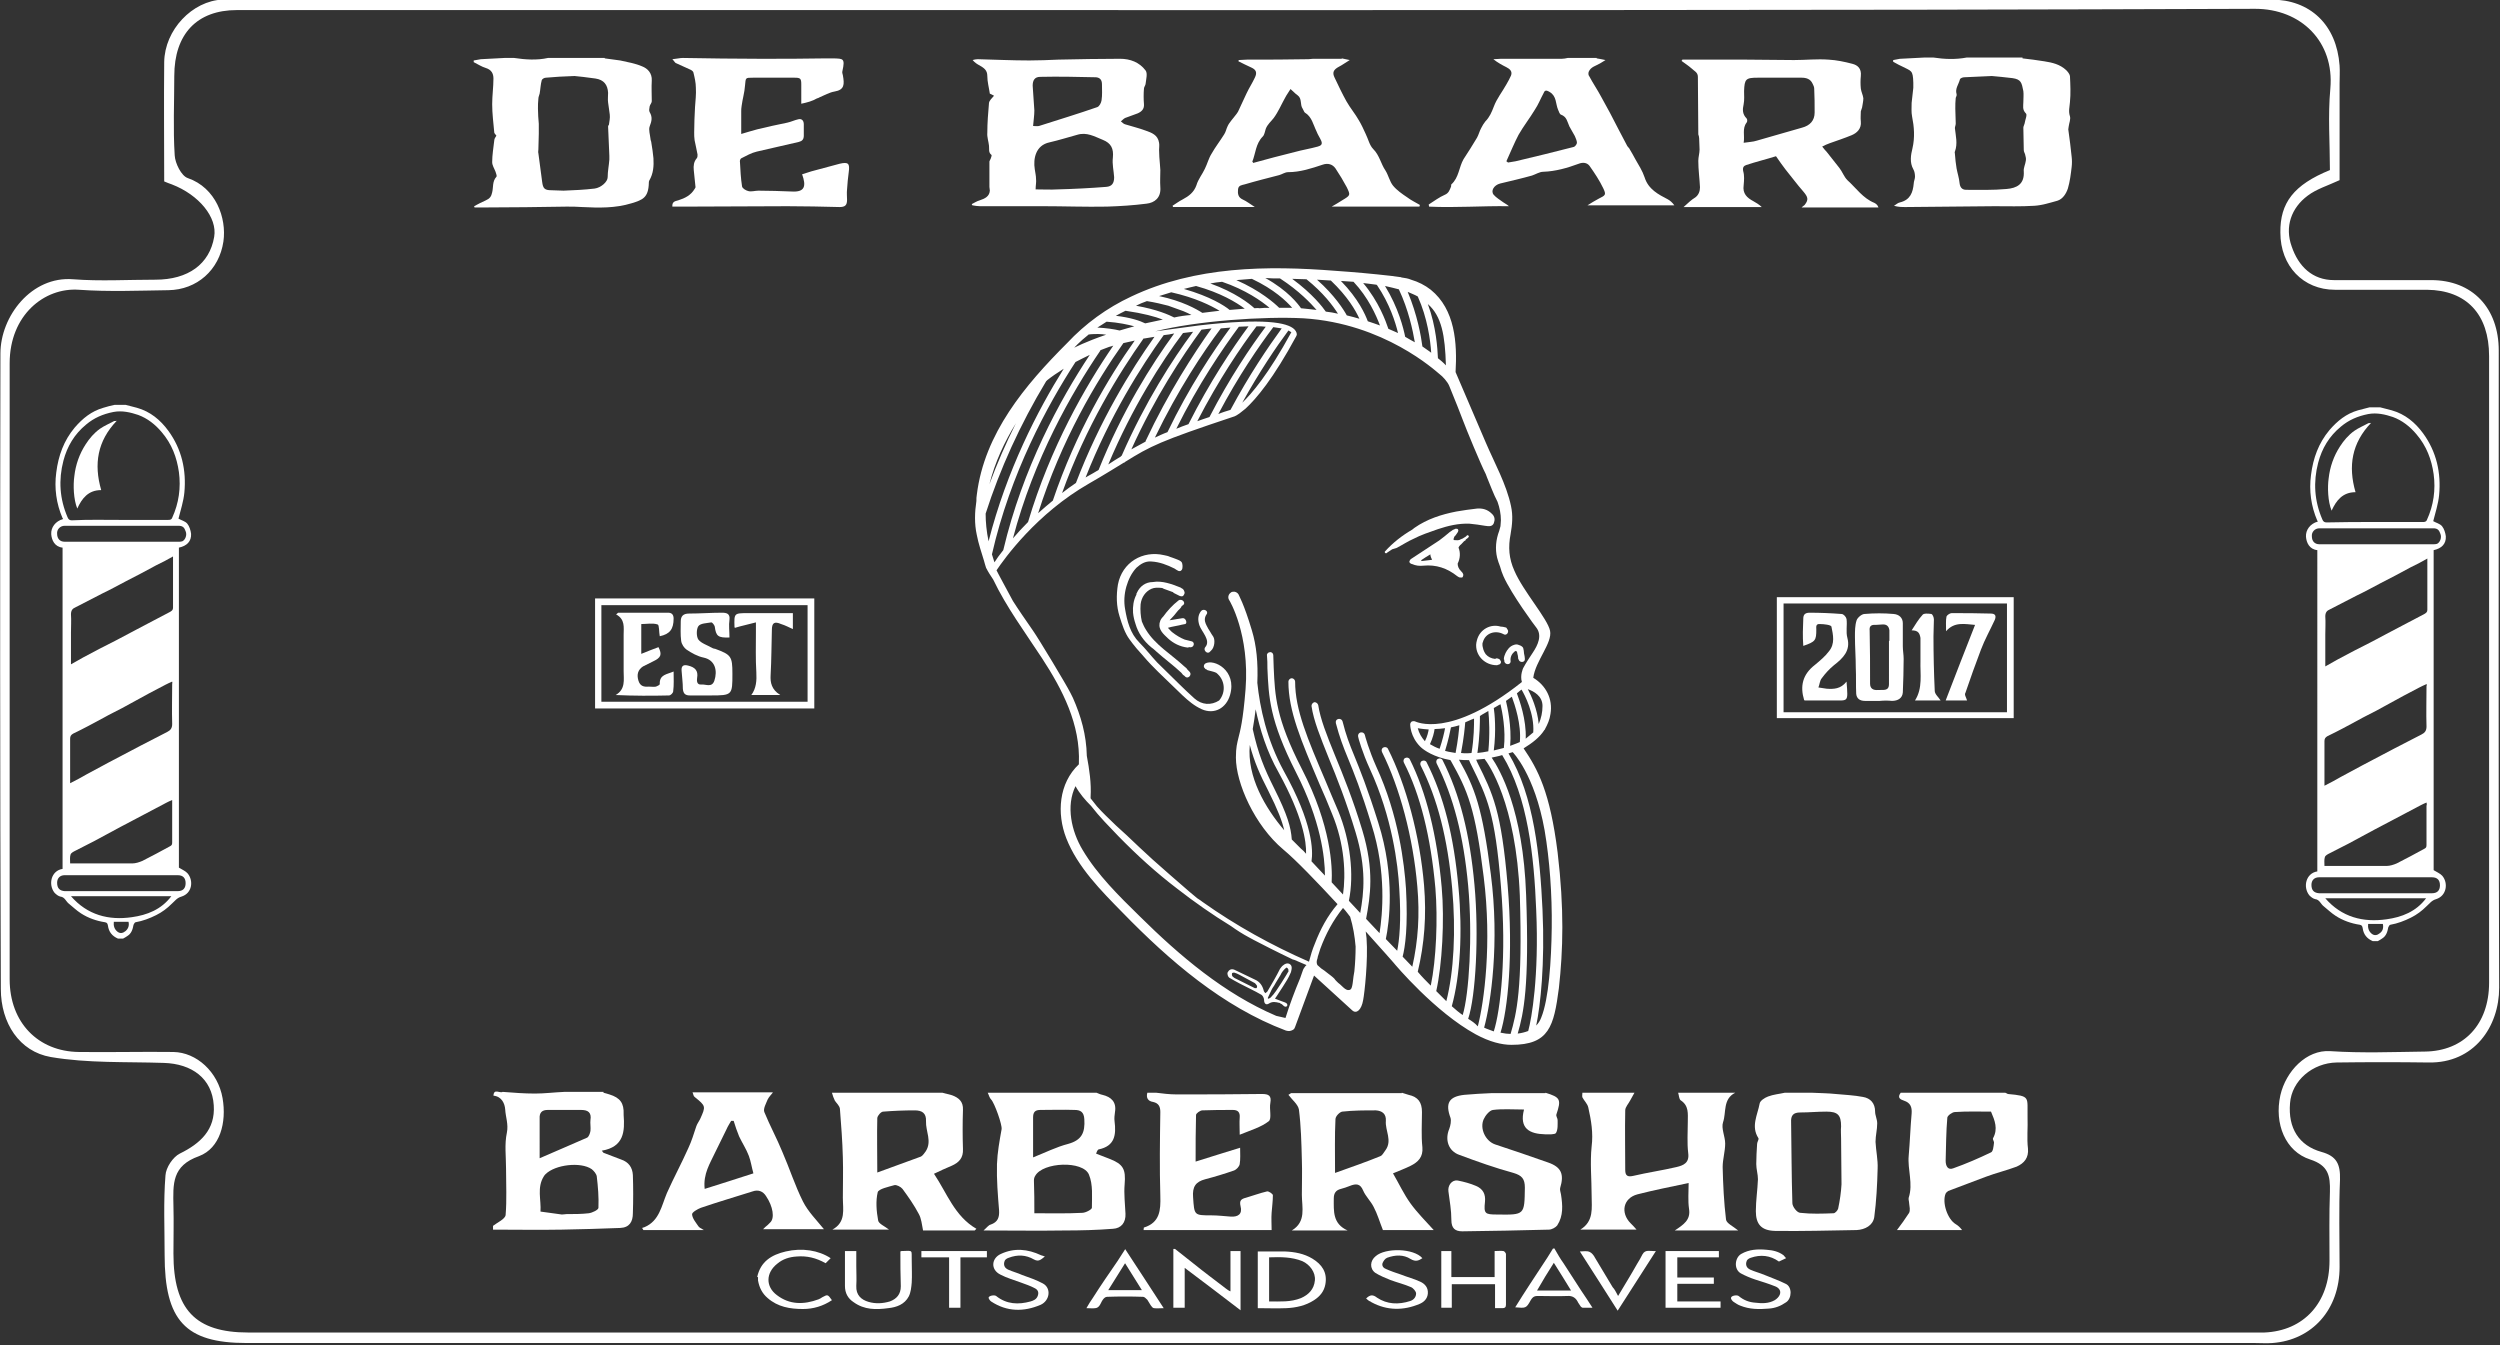 <?xml version="1.0" encoding="utf-8"?>
<!-- Generator: Adobe Illustrator 25.2.1, SVG Export Plug-In . SVG Version: 6.00 Build 0)  -->
<svg version="1.1" id="Layer_1" xmlns="http://www.w3.org/2000/svg" xmlns:xlink="http://www.w3.org/1999/xlink" x="0px" y="0px"
	 viewBox="0 0 595.3 320.3" style="enable-background:new 0 0 595.3 320.3;" xml:space="preserve">
<rect x="0" y="0" width="595.3" height="320.3" fill="#333333" stroke="none"/>
<style type="text/css">
	.st0{fill:#FFFFFF;}
	.st1{fill:none;}
	.st2{clip-path:url(#SVGID_2_);fill:#FFFFFF;}
</style>
<g>
	<path class="st0" d="M39.1,43.2c0-9.5-0.1-19,0-28.4c0.1-7.7,6.7-14.6,13.9-14.9c2-0.1,4,0,5.9,0c160.6,0,321.3,0,481.9,0
		c9.3,0,15.6,6,16.3,15.7c0.1,1.5,0,2.9,0,4.4v22.9c-2.8,1.3-5.5,2.1-7.6,3.7c-3.9,2.9-5.5,7.4-3.8,12.1c1.6,4.7,4.9,8,10.1,8
		c7.7,0,15.4,0,23.1,0c9.8,0,16.1,6.6,16.1,16.8c0,50.6-0.1,101.2,0.1,151.7c0,9.3-6,18-16.8,17.8c-7.3-0.1-14.6-0.1-21.9,0
		c-5.7,0.1-10.7,4.3-11.1,9.7c-0.5,5.9,2.1,10.1,7.5,11.6c3.6,1,4.5,2.9,4.4,6.6c-0.3,6.9-0.1,13.8-0.1,20.8
		c0,10.1-6.5,17.4-16,18.1c-1.4,0.1-2.8,0-4.1,0H58.7c-14.6,0-19.5-5.4-19.5-21c0-6.3-0.3-12.6,0.2-18.9c0.1-1.9,1.8-4.4,3.4-5.2
		c4.9-2.4,8.5-5.7,8.1-11.5c-0.4-6.4-5.2-9.9-11.9-10.1c-9-0.3-18.1,0.1-26.9-1.4c-7.5-1.3-11.9-8.1-11.9-16.2
		C0,185,0,134.6,0.1,84.2c0-8.9,7.4-18.5,17.3-17.7c6.5,0.5,13,0.1,19.6,0.1c7.8,0,12.9-3.7,14-10.2c0.8-4.6-3.6-10-10.1-12.5
		C40.3,43.7,39.8,43.5,39.1,43.2 M554.8,40.5c0-6.4-0.5-12.9,0.1-19.4c1-11.2-7-19-17.9-19C430.2,2.5,323.3,2.4,216.4,2.4
		c-53.3,0-106.7,0-160,0c-9.5,0-14.9,5.7-14.9,15.7c0,6.3-0.3,12.6,0.1,18.9c0.1,1.9,1.6,4.9,3.1,5.4c6.7,2.3,9.3,9.5,8.5,15.1
		c-1,6.8-6.3,11.5-13.1,11.6c-7.1,0.1-14.2,0.4-21.3-0.1c-8.2-0.6-16.5,6-16.5,17.5c0,48.9,0,97.8,0,146.7
		c0,10.3,6.8,17.2,16.5,17.3c7.5,0.1,15-0.1,22.5,0c5.5,0.1,10.6,4.7,11.7,11c1,5.8-0.6,11.9-5.6,13.8c-6.5,2.3-6.2,6.6-6.1,11.9
		c0.1,3.8,0,7.6,0,11.3c0,13.3,5.2,18.8,17.8,18.8h476.5c1.2,0,2.4,0,3.6,0c9.4-0.4,15.5-7.1,15.5-17.1c0-5.5-0.1-10.9,0.1-16.4
		c0.1-3.9-0.4-6.3-4.7-7.7c-5.9-1.9-8.6-8.5-7.1-15.3c1.3-5.7,6.2-10.9,11.9-10.5c7.5,0.5,15,0.2,22.5,0.1
		c9.3-0.1,15.3-6.5,15.3-16.4c0-49.7,0-99.5,0-149.2c0-10-5.4-15.7-14.8-15.8c-7.3,0-14.6,0-21.9,0c-7.6,0-13-5.7-13-13.6
		C542.9,48.3,546.2,44,554.8,40.5"/>
	<g>
		<path class="st0" d="M144,13.9c1.2,0.2,2.5,0.3,3.7,0.5c1.8,0.4,3.6,0.7,5.2,1.4c1.3,0.5,2.4,1.6,2.3,3.4c-0.1,1.6,0,3.3,0,4.9
			c0,0.4-0.4,0.8-0.5,1.2c-0.1,0.5-0.2,1.1,0,1.4c0.7,1.2,0.5,2.1,0,3.4c-0.3,0.8,0.1,2,0.2,3c0,0.3,0.2,0.6,0.2,0.9
			c0.2,1.2,0.4,2.5,0.5,3.7c0.1,1.8,0,3.6-1,5.3c-0.1,0.2-0.1,0.4-0.1,0.6c-0.1,3.5-1.5,4-4.1,4.8c-3.9,1.2-7.8,1.1-11.8,0.9
			c-1.2-0.1-2.5-0.1-3.7-0.1c-6.5,0.1-13,0.2-19.4,0.2c-0.8,0-1.6,0-2.5,0c0-0.1-0.1-0.2-0.1-0.3c0.9-0.5,1.9-1,2.8-1.4
			c0.9-0.4,1.3-0.9,1.5-1.9c0.3-1.2,0-2.6,1-3.7c0.2-0.2-0.1-0.8-0.2-1.2c-0.3-0.8-0.8-1.5-0.8-2.3c0-1.7,0.3-3.4,0.5-5.2
			c0-0.4,0.3-0.7,0.5-1.1c-0.1-0.2-0.4-0.4-0.5-0.7c-0.2-2.3-0.5-4.5-0.5-6.8c0-2,0.3-4.1,0.3-6.1c0-1.2-0.5-2.1-1.8-2.5
			c-1-0.3-1.9-0.9-2.9-1.4c0-0.1,0-0.2,0-0.4c0.6-0.1,1.1-0.2,1.7-0.3c1.9-0.1,3.8-0.2,5.7-0.3h2.2c2.7,0.4,5.4,0.6,8.1,0H144z
			 M136.8,18.1c-2.7,0.1-4.7,0.2-6.8,0.4c-0.4,0-0.9,0.3-1,0.6c-0.3,1.1-0.3,2.1-0.5,3.2c-0.1,0.4-0.3,0.8-0.3,1.2
			c-0.1,0.8-0.1,1.6-0.1,2.4c0,1.2,0.1,2.4,0.2,3.6c0,0.8,0,1.5,0,2.3c0,1.3-0.1,2.6-0.1,3.8c0,0.3-0.1,0.6,0,0.9
			c0.3,2.3,0.6,4.5,0.9,6.8c0.2,1.6,0.6,2,2.2,2c1,0,1.9,0.1,2.9,0.1c2.5-0.1,4.9-0.2,7.4-0.5c1.5-0.2,3.1-1.6,3.1-2.7
			c0-1.4,0.3-2.8,0.4-4.2c0-0.3,0-0.6,0-0.9c-0.1-2.3-0.2-4.6-0.3-7c0-0.1,0.1-0.3,0.2-0.4c0.1-0.8,0.3-1.6,0.2-2.4
			c-0.1-1-0.3-2-0.4-2.9c-0.1-0.7,0-1.5,0-2.3c-0.1-1.9-1-3.1-3-3.4C139.7,18.4,137.9,18.2,136.8,18.1"/>
		<path class="st0" d="M481.6,13.9c1.7,0.2,3.4,0.4,5.2,0.7c1.9,0.3,3.7,0.7,5.2,2.1c0.4,0.4,0.8,0.9,0.9,1.4c0.1,2.1,0.2,4.2,0,6.2
			c-0.1,1.2-0.4,2.2,0,3.4c0.2,0.7-0.2,1.6-0.3,2.4c0,0.2-0.1,0.5-0.1,0.7c0.3,2.2,0.6,4.4,0.8,6.5c0.1,0.8,0.1,1.7,0,2.5
			c-0.2,1.7-0.4,3.4-0.9,5.1c-0.4,1.2-1.2,2.5-2.5,2.9c-1.8,0.5-3.7,1.1-5.5,1.2c-3.2,0.2-6.3,0.1-9.5,0.1c-7,0.1-14.1,0.1-21.1,0.2
			c-0.9,0-1.8,0-2.8-0.3c0.5-0.3,0.9-0.7,1.4-0.8c2.5-0.6,3.1-2.4,3.3-4.5c0-0.5,0.3-1.1,0.3-1.6c0-0.6-0.1-1.3-0.4-1.8
			c-0.9-1.6-0.6-3.4-0.2-5c0.6-2.6,0.4-5.1-0.1-7.6c-0.2-1-0.1-2.1-0.1-3.2c0.1-1.2,0.3-2.4,0.4-3.6c0-0.4,0-0.8,0-1.2
			c-0.1-3.1-0.4-2.7-2.9-4c-0.7-0.3-1.3-0.7-1.9-1c0-0.1,0-0.3,0-0.4c0.5-0.1,1.1-0.2,1.6-0.3c1.9-0.1,3.9-0.2,5.8-0.3h2.2
			c2.6,0.4,5.3,0.5,7.9,0H481.6z M474.3,18.1c-2.7,0.1-4.6,0.2-6.6,0.3c-0.3,0-0.9,0.2-1,0.5c-0.3,1.2-1.2,2.2-0.8,3.5
			c0.1,0.3-0.1,0.6-0.2,0.9c-0.1,0.9-0.1,1.7-0.1,2.6c0,1.2,0.1,2.3,0.1,3.5c0,0.4-0.2,0.8-0.2,1.1c0.2,1.9,0.7,3.7,0,5.6
			c-0.1,0.1,0,0.3,0,0.5c0.1,1.2,0.2,2.4,0.4,3.5c0.2,1.1,0.6,2.3,0.7,3.4c0.1,1,0.5,1.7,1.6,1.7c3.2,0,6.4,0.1,9.6-0.2
			c2.4-0.2,4.3-1.1,4.1-4.2c-0.1-0.8,0.4-1.7,0.5-2.6c0.1-0.5-0.1-1-0.2-1.5c-0.1-0.3-0.3-0.6-0.3-1c0-1.7-0.1-3.5-0.1-5.3
			c0-0.3,0.2-0.6,0.3-1c0.1-0.8,0.7-2.1,0.3-2.4c-0.9-0.9-0.6-1.8-0.6-2.7c0-0.9,0.1-1.8,0-2.6c-0.4-2-0.5-2.8-2.6-3.1
			C477.5,18.4,475.5,18.2,474.3,18.1"/>
		<path class="st0" d="M380.2,13.9c0.6,0.1,1.2,0.2,2.1,0.4c-0.6,0.4-1,0.6-1.3,0.8c-1,0.6-2.2,0.8-2.7,2c-0.1,0.3-0.1,0.8,0.1,1
			c0.9,1.7,2,3.3,2.9,5c1.4,2.5,2.8,5.1,4.1,7.7c0.7,1.3,1.4,2.7,2.1,4c0.2,0.3,0.5,0.5,0.6,0.8c0.4,0.7,0.9,1.5,1.3,2.3
			c0.8,1.4,1.7,2.8,2.2,4.3c0.9,2.9,3.3,4.1,5.6,5.3c0.5,0.3,1,0.7,1.5,1.4H378c0.9-0.6,1.8-1.1,2.7-1.6c1.6-0.8,1.8-0.9,1.1-2.4
			c-0.9-1.9-2.1-3.7-3.3-5.4c-0.6-0.8-1.6-0.9-2.6-0.5c-2.7,1-5.5,1.8-8.4,1.9c-0.9,0-1.8,0.6-2.7,0.9c-2.5,0.7-5.1,1.3-7.6,1.9
			c-1.5,0.4-2.3,1.8-1.5,2.7c0.6,0.7,1.5,1.2,2.3,1.8c0.4,0.3,0.9,0.5,1.3,0.9c-6.4-0.1-12.7,0.4-19,0.1c0-0.2-0.1-0.3-0.1-0.5
			c1.3-0.8,2.4-1.7,3.8-2.3c1-0.4,1.2-1.2,1.5-1.9c0.1-0.2,0-0.5,0.1-0.6c1.8-1.6,1.8-4.1,2.9-6c1.1-1.7,2.2-3.4,3.2-5.1
			c0.4-0.7,0.6-1.6,1-2.3c0.3-0.6,0.6-1.1,1-1.6c1-1,1.5-2.2,2-3.5c0.7-1.9,2-3.5,3-5.3c0.4-0.7,0.8-1.4,1.1-2.1
			c0.4-1-0.3-1.6-1.1-2c-1-0.5-2.1-1.1-3.1-1.9c0.6,0,1.2-0.1,1.8-0.1c4.8,0,9.6,0,14.5,0c0.5,0,0.9-0.1,1.4-0.2H380.2z M358.7,38.4
			c0.1,0.1,0.3,0.2,0.4,0.3c0.6-0.1,1.2-0.2,1.8-0.3c4.6-1.1,9.2-2.2,13.8-3.4c0.4-0.1,0.8-0.7,0.8-1c0-0.5-0.3-1.1-0.5-1.6
			c-0.4-0.8-0.9-1.5-1.3-2.3c-0.5-1.1-0.6-2.3-2-2.8c-0.3-0.1-0.5-0.7-0.7-1.2c-0.6-1.4-0.3-3.2-2-4.2c-1-0.6-1.2-0.3-1.5,0.4
			c-0.7,1.3-1.2,2.6-2,3.8c-1.2,2-2.7,3.9-3.9,6C360.6,34,359.7,36.2,358.7,38.4"/>
		<path class="st0" d="M319.5,13.9c0.5,0.1,1,0.2,1.9,0.4c-1,0.6-1.8,1.2-2.6,1.6c-1.3,0.7-1.6,1.4-1,2.6c0.9,1.9,1.8,3.8,2.8,5.6
			c0.9,1.6,2.1,3,3,4.6c0.6,1,1.1,2.1,1.6,3.2c0.6,1.2,0.9,2.7,1.8,3.6c1.5,1.5,1.8,3.5,2.9,5.1c0.7,1.1,1,2.6,1.8,3.6
			c0.9,1.1,2.2,2,3.4,2.8c0.9,0.7,2,1.2,3,1.8l-0.1,0.4h-20.9c0.9-0.5,1.7-1,2.5-1.5c2-1.2,2-1.2,1.1-3.1c-0.8-1.5-1.7-3-2.7-4.5
			c-0.7-1-1.8-1.3-3-0.9c-2.7,0.9-5.4,1.8-8.3,1.8c-0.7,0-1.4,0.5-2.1,0.7c-2.7,0.7-5.5,1.4-8.2,2.2c-0.7,0.2-1.5,0.2-1.6,1.2
			c-0.1,1,0,1.9,1.1,2.4c0.9,0.4,1.8,1.1,2.9,1.8h-19.5c0-0.1,0-0.2-0.1-0.3c0.8-0.5,1.6-1.1,2.4-1.5c1.5-0.8,2.7-1.7,3.3-3.4
			c0.4-1.4,1.4-2.6,2-3.9c0.6-1.2,0.9-2.5,1.6-3.6c0.9-1.6,2-3,3-4.6c0.4-0.6,0.5-1.3,0.8-1.9c0.2-0.5,0.6-1,0.9-1.4
			c0.5-0.7,1.2-1.4,1.6-2.1c0.7-1.4,1.3-2.9,2-4.3c0.6-1.3,1.4-2.5,2-3.8c0.6-1.2,0.3-1.9-0.8-2.4c-1.1-0.5-2.1-1-3.1-1.5
			c0-0.1,0-0.2,0.1-0.3c0.7,0,1.3-0.1,2-0.1c4.9,0,9.7,0,14.6-0.1c0.4,0,0.7-0.1,1.1-0.1H319.5z M298.2,38.5
			c0.1,0.1,0.2,0.2,0.2,0.3c3.3-0.9,6.6-1.8,9.9-2.6c1.8-0.5,3.7-0.8,5.5-1.3c0.7-0.2,1.2-0.5,0.8-1.4c-0.3-0.7-0.8-1.4-1.1-2.2
			c-0.8-1.6-1.1-3.5-2.8-4.5c-0.2-0.2-0.3-0.6-0.5-0.9c-0.7-1-0.1-2.4-1.2-3.2c-0.6-0.4-1.1-1-1.7-1.5c-0.4,0.7-0.9,1.3-1.3,2.1
			c-0.9,1.6-1.6,3.3-2.7,4.8c-0.6,0.8-1.5,1.5-1.9,2.6c-0.2,0.6-0.3,1.4-0.7,1.8C299,34.2,299,36.5,298.2,38.5"/>
		<path class="st0" d="M231.4,48.6c0.6-0.3,1.2-0.7,1.9-0.9c1.2-0.4,2.3-0.9,2.4-2.3c0-0.3-0.1-0.6-0.1-0.9c0-2,0-4,0-6
			c0-0.2,0.2-0.4,0.3-0.7c0.1-0.3,0.3-0.8,0.2-0.9c-0.8-0.6-0.5-1.4-0.6-2.2c-0.1-1-0.5-2.1-0.4-3.1c0-2.4,0.2-4.7,0.4-7.1
			c0.1-0.6,0.7-1.1,1.2-1.7c-0.4-0.2-0.7-0.4-1-0.5c-0.2-1.4-0.6-2.8-0.6-4.2c0-1.4-0.8-1.9-1.8-2.5c-0.6-0.3-1.2-0.7-1.7-1.3
			c0.4-0.1,0.8-0.2,1.2-0.2c4.1,0.1,8.2,0.3,12.3,0.3c2.3,0,4.6-0.1,6.9-0.2c4.9-0.1,9.8-0.2,14.7-0.2c2.4,0,4.6,0.8,6.1,2.8
			c0.5,0.7,0.1,2.1,0,3.1c0,0.4-0.4,0.8-0.4,1.2c-0.1,1.2-0.1,2.5,0,3.7c0.1,1.2-0.6,1.8-1.5,2.2c-1,0.4-2,0.7-3,1.1
			c-0.4,0.2-0.7,0.6-1,0.8c0.3,0.2,0.6,0.6,1,0.7c1.6,0.5,3.3,0.9,4.9,1.5c1.4,0.5,2.9,1,3.2,2.9c0.1,0.6,0,1.1,0,1.7
			c0,1.1,0.1,2.3,0.2,3.4c0,0.5,0.1,0.9,0.1,1.4c0,1.4-0.1,2.7,0,4.1c0.2,2.5-1.4,3.7-3.3,3.9c-3.1,0.4-6.3,0.6-9.4,0.7
			c-5.1,0.1-10.3-0.1-15.4-0.1c-5,0-10,0-14.9,0c-0.6,0-1.1-0.1-1.7-0.2C231.5,48.9,231.4,48.7,231.4,48.6 M246.6,45.1
			c2,0,3.6,0.1,5.2,0c3.9-0.1,7.8-0.3,11.6-0.6c1.4-0.1,1.9-0.9,1.9-2.3c-0.1-1.6-0.5-3.1-0.3-4.7c0.2-2.1-0.4-3.4-2.4-4.2
			c-2-0.8-3.8-1.9-6.1-1.2c-2.2,0.6-4.4,1.3-6.6,1.8c-3.3,0.7-3.9,3.9-3.5,6.4c0.1,0.8,0.3,1.5,0.3,2.3
			C246.8,43.3,246.6,44.2,246.6,45.1 M246,30c0.5,0,1,0.1,1.4,0c4.7-1.5,9.3-2.9,13.9-4.5c0.5-0.2,0.9-1,1-1.6
			c0.2-1.3,0.1-2.5,0.1-3.8c0-1-0.4-1.6-1.4-1.7c-4.4-0.1-8.9-0.2-13.3-0.1c-1.3,0-1.8,0.8-1.8,2.1c0.1,2,0.3,3.9,0.4,5.9
			C246.3,27.5,246.1,28.7,246,30"/>
		<path class="st0" d="M400.6,14.2h11.9c1.2,0,2.3,0,3.5,0c3.7,0,7.5,0.1,11.2,0.1c2.7,0,5.5-0.3,8.2-0.1c1.9,0.1,3.8,0.5,5.7,1
			c1.2,0.3,2.2,1.1,2,2.9c-0.1,1-0.1,2,0,3c0.1,0.8,0.5,1.5,0.6,2.3c0,0.7-0.2,1.5-0.3,2.2c-0.1,0.3-0.2,0.6-0.3,0.9
			c0,0.8-0.1,1.6,0,2.4c0.2,1.8-1,2.8-2.2,3.3c-1.7,0.7-3.5,1.3-5.2,1.9c-0.6,0.2-1.2,0.5-1.8,0.8c0.4,0.5,0.7,0.9,1.1,1.3
			c1,1.3,2,2.5,3,3.8c0.7,0.9,1.1,2.1,1.9,2.9c2.1,1.9,3.7,4.3,6.4,5.4c0.4,0.2,0.8,0.5,1,1.1H429c0.4-0.4,0.7-0.5,0.8-0.7
			c0.9-1.2,0.7-1.8-0.4-3.1c-1.5-1.7-2.8-3.5-4.2-5.2c-0.7-0.9-1.4-1.9-2.3-3.2c-2.2,0.7-4.7,1.3-7.1,2.1c-0.6,0.2-0.9,0.6-0.7,1.5
			c0.3,1,0.2,2.2,0.1,3.3c-0.3,2,0.8,3,2.3,3.8c0.7,0.4,1.4,0.8,2,1.4h-18.6c1-0.9,1.8-1.7,2.8-2.3c0.8-0.6,1.1-1.5,1.1-2.4
			c-0.1-2.1-0.4-4.2-0.4-6.3c0-0.9,0.3-1.8,0.3-2.7c0-0.9-0.1-1.8-0.1-2.7c0-0.3-0.1-0.6-0.2-0.9c0-4.6-0.1-9.1-0.1-13.7
			c0-1.1-0.9-1.4-1.5-2c-0.8-0.7-1.6-1.2-2.4-1.8C400.5,14.4,400.6,14.3,400.6,14.2 M415.2,34c1.2-0.2,2.2-0.2,3.1-0.5
			c3.6-1,7.2-2.1,10.8-3.1c1.9-0.5,3-1.7,3-3.6c0-1.9,0-3.8-0.1-5.7c0-0.4-0.2-0.8-0.4-1.2c-0.5-1.1-1.5-1.4-2.6-1.4
			c-3.5,0-6.9,0-10.4,0c-2.9,0-3.2,0.3-3.3,3.2c0,1,0.1,2.1-0.1,3.1c-0.3,1.3-0.3,2.4,0.7,3.4c0.2,0.2,0.2,0.8,0,1
			C414.8,30.6,415.5,32.3,415.2,34"/>
		<path class="st0" d="M190.8,24.7c0-1.6,0-3.1,0-4.6c0-1.4-0.2-1.6-1.6-1.6c-3.3,0-6.6,0-9.9,0c-1.9,0-1.7,0-1.9,1.9
			c-0.1,1.6-0.6,3.2-0.8,4.8c-0.1,0.5-0.1,1-0.1,1.4c0,1.7,0,3.3,0,5.3c1.4-0.4,2.6-0.8,3.8-1.1c2.4-0.6,4.8-1.1,7.2-1.6
			c0.9-0.2,1.7-0.6,2.6-0.8c0.8-0.2,1.3,0.3,1.3,1.2c0,0.9,0,1.8,0,2.7c0,0.9-0.4,1.3-1.2,1.5c-3.3,0.8-6.7,1.5-10,2.3
			c-1.3,0.3-2.5,1-3.7,1.6c-0.2,0.1-0.4,0.6-0.3,0.9c0.1,1.9,0.2,3.9,0.5,5.8c0.1,0.5,1,1,1.5,1.1c0.7,0.2,1.6-0.1,2.4-0.1
			c2.6,0,5.3,0.1,7.9,0.2c3.2,0.2,3.5-1.3,2.5-4.1c0.7-0.2,1.5-0.5,2.2-0.7c2.2-0.6,4.5-1.2,6.7-1.8c2.1-0.5,2.5-0.1,2.2,2
			c-0.2,1.4-0.3,2.7-0.4,4.1c-0.1,0.8,0,1.7,0,2.5c0,1.3-0.5,1.7-1.8,1.7c-4.1-0.1-8.3-0.2-12.4-0.2c-8.4,0-16.7,0.1-25.1,0.1
			c-0.7,0-1.5,0-2.3,0c-0.1-1.3,0.8-1.3,1.4-1.5c1.6-0.5,3-1.2,3.9-2.7c0.1-0.2,0.3-0.4,0.2-0.6c-0.1-1.3-0.3-2.6-0.4-3.9
			c-0.1-1,0-2,0.7-2.8c0.2-0.2,0.2-0.6,0.2-0.9c-0.2-1.2-0.5-2.3-0.7-3.4c-0.1-0.6-0.1-1.3-0.1-1.9c0-2,0.1-4,0.2-6
			c0.1-1.5,0.3-3.1,0.2-4.6c0-1.2-0.3-2.5-0.6-3.7c-0.1-0.3-0.6-0.6-0.9-0.7c-1.1-0.5-2.2-1-3.3-1.5c-0.2-0.1-0.3-0.4-0.8-0.9
			c1.1-0.1,1.8-0.3,2.5-0.3c6.2,0.1,12.3,0.2,18.5,0.2c5.2,0,10.4,0,15.7-0.1c0.6,0,1.1,0,1.7,0c2.2,0.1,2.8-0.1,2.1,3
			c-0.1,0.3,0,0.7,0.1,1c0.4,2.2,0.4,3.5-2,3.9c-1.2,0.2-2.4,0.9-3.6,1.4c-0.2,0.1-0.3,0.2-0.5,0.2
			C193.4,24.1,192.2,24.4,190.8,24.7"/>
	</g>
	<path class="st0" d="M143.7,260.2c0.5,0.1,1,0.3,1.4,0.4c2.6,0.8,3.5,2.1,3.4,4.7c0,0.1,0,0.1,0,0.2c0.3,3.9,0.1,7.6-5.2,8.5
		c0.1,0.2,0.3,0.3,0.4,0.5c1.4,0.5,2.8,1.1,4.2,1.6c1.8,0.6,2.7,1.9,2.8,3.7c0.1,3,0.1,6.1,0,9.1c0,2-0.8,3.4-3,3.5
		c-4.6,0.2-9.3,0.3-13.9,0.4c-5.5,0.1-10.9,0-16.4,0v-0.9c1-0.8,2.9-1.6,3-2.6c0.3-3.6,0.1-7.3,0.1-11c0-2.9-0.4-5.8,0.2-8.6
		c0.4-2-0.3-3.7-0.4-5.5c-0.1-1.4-0.8-3.1-2.8-3.3c0.1-1.8,1.5-0.5,2.2-0.9c2.6,0.2,5.1,0.4,7.7,0.4c2.3,0,4.6-0.3,7-0.4H143.7z
		 M134.9,289.1L134.9,289.1c1.8,0,3.6,0,5.3-0.2c0.8-0.1,2.3-0.8,2.3-1.3c0.1-2.5-0.1-5-0.4-7.5c-0.1-0.6-0.7-1.3-1.2-1.7
		c-2.6-1.8-8.7-1.1-11,1.2c-0.1,0.1-0.3,0.3-0.4,0.5c-1.7,2.7-0.6,5.6-0.8,8.4c1.7,0.2,3.4,0.5,5.1,0.7
		C134.2,289.2,134.6,289.1,134.9,289.1 M128.5,275.8c4.1-1.8,7.7-3.3,11.3-4.9c0.4-0.2,0.7-1,0.8-1.6c0.1-0.9-0.1-1.8,0-2.6
		c0.3-1.8-0.6-2.4-2.2-2.4c-2.7,0-5.3,0-8,0c-1.3,0-2,0.6-1.9,2.1C128.5,269.2,128.5,272.1,128.5,275.8"/>
	<path class="st0" d="M261.1,260.2c0.5,0.2,0.9,0.4,1.4,0.5c2.1,0.5,3.4,1.7,3,4.1c-0.1,0.7-0.2,1.5-0.1,2.2
		c0.4,3.2,0.1,5.9-3.8,6.7c-0.1,0-0.2,0.2-0.3,0.3c-0.1,0.1-0.1,0.3-0.3,0.7c1,0.4,2.1,0.8,3.1,1.2c3.4,1.3,4,2.5,3.7,6.1
		c-0.2,2.3,0.1,4.7,0.2,7c0.1,2.1-1,3.5-3,3.6c-3.8,0.3-7.6,0.4-11.5,0.4c-6.2,0.1-12.4,0-19.3,0c0.8-0.7,1.2-1.3,1.7-1.4
		c1.7-0.6,2.1-1.7,2-3.4c-0.3-3.7-0.6-7.3-0.5-11c0.1-2.8,0.6-5.5,1.1-8.3c0.2-1-1.7-6.3-2.5-7.1c-0.4-0.4-0.5-1-0.8-1.6h1.8h14.2
		H261.1z M246.3,288.9c3.9,0,7.6,0.1,11.4-0.1c0.8,0,2.3-0.8,2.3-1.2c0-2.6,0.3-5.5-0.7-7.9c-1.4-3.4-11-3-12.8,0.3
		c-0.2,0.3-0.3,0.7-0.3,1.1C246.3,283.7,246.3,286.3,246.3,288.9 M246,275.6c3-1.2,5.6-2.5,8.3-3.2c3.3-0.9,4.1-2.7,3.9-5.9
		c-0.1-1.7-0.9-2.2-2.3-2.2c-2.7-0.1-5.5,0-8.2,0c-1.3,0-1.7,0.6-1.7,1.8C246,269,246,272.1,246,275.6"/>
	<path class="st0" d="M224.4,260.2c0.8,0.2,1.5,0.4,2.3,0.6c1.6,0.6,2.7,1.5,2.6,3.5c-0.1,3.1-0.1,6.2,0,9.3c0.1,2.1-0.9,3.2-2.7,4
		c-1.4,0.6-2.8,1.2-4.2,1.9c3.1,4.6,4.9,10.1,10.1,13.1c-0.1,0.1-0.3,0.3-0.4,0.4h-12.3c-0.3-1.5-0.4-2.8-1-3.9
		c-1.1-2.1-2.5-4.1-3.9-6c-0.4-0.5-1.4-1-1.9-0.9c-1.4,0.4-3.8,0.9-4,1.7c-0.5,2.1-0.3,4.5,0.1,6.7c0.1,0.8,1.6,1.4,2.6,2.2h-13.5
		c3.3-1.8,2.5-4.8,2.5-7.6c0-3.2,0.1-6.4,0-9.6c-0.1-3.9-0.4-7.7-0.7-11.6c-0.1-0.7-0.8-1.3-1.2-1.9c-0.3-0.6-0.5-1.2-0.7-1.9H224.4
		z M208.9,279.2c3.8-1.4,7.1-2.6,10.4-3.8c0.4-0.2,0.8-0.8,1.1-1.2c1.6-2.4,0-4.8,0.1-7.2c0.1-2-1-2.6-2.7-2.6c-2.5,0-5,0.1-7.5,0.3
		c-0.5,0-1.3,0.9-1.4,1.5C208.8,270.3,208.9,274.4,208.9,279.2"/>
	<path class="st0" d="M333.8,260.2c0.5,0.2,1.1,0.3,1.6,0.5c2.3,0.5,3.2,1.8,3.2,4.1c0,2.8-0.2,5.6,0.1,8.4c0.2,2.3-1,3.5-2.8,4.4
		c-1.4,0.7-2.8,1.2-4.2,1.8c1.4,2.4,2.6,5,4.2,7.2c1.6,2.2,3.6,4.2,5.5,6.3h-12.1c-0.8-2-1.3-3.8-2.2-5.5c-0.7-1.4-1.9-2.5-2.5-3.9
		c-0.7-1.7-1.7-1.7-3.2-1.1c-0.7,0.3-1.4,0.5-2.1,0.7c-1.2,0.3-1.7,1-1.7,2.3c0,3-0.3,6,3.3,7.6h-13.3c3.5-2.1,2.4-5.5,2.4-8.5
		c0-2.8,0.1-5.5,0-8.3c-0.1-4-0.2-8.1-0.7-12c-0.2-1.2-1.6-2.3-2.5-3.5c0.1-0.1,0.4-0.2,0.6-0.4H333.8z M317.9,279.3
		c3.9-1.4,7.4-2.6,10.8-4c0.5-0.2,0.8-0.9,1.2-1.4c1.7-2.3-0.1-4.7,0.1-7c0.1-1.7-0.9-2.4-2.4-2.5c-2.7,0-5.3,0-8,0.3
		c-0.6,0.1-1.6,1.1-1.6,1.8C317.8,270.5,317.9,274.5,317.9,279.3"/>
	<path class="st0" d="M413.2,260.2c-3,1.5-2.1,4.7-2.9,7c-0.5,1.5,0.5,3.4,0.5,5.1c0,1.9-0.6,3.7-0.6,5.6c0.1,4.2,0.3,8.4,0.8,12.5
		c0.1,0.9,1.7,1.6,2.9,2.6h-15.1c2.1-1.4,3.8-2.5,3.4-5.1c-0.3-2-0.1-4.1-0.1-6.2c-4.3,0.9-8.3,1.7-12.2,2.7
		c-3.4,0.9-4.1,4.4-1.6,6.9c0.4,0.4,0.9,0.9,1.4,1.5h-13.4c3.3-2,2.7-5.2,2.7-8.1c0-3.9-0.4-7.9,0-11.7c0.4-3.2-0.1-6.2-0.8-9.3
		c-0.2-0.9-1-1.6-1.4-2.4c-0.1-0.3,0-0.7,0-1.1h12.4c-0.3,0.6-0.7,1.2-1,1.8c-0.4,0.8-1.2,1.6-1.2,2.4c-0.1,4.7,0,9.4,0,14.2
		c0,1.4,0.6,1.7,1.9,1.4c3.4-0.8,6.9-1.3,10.3-2.1c1.7-0.4,3.1-1,2.8-3.3c-0.3-2.5-0.1-5-0.1-7.5c0-1.9,0.3-3.8-1.7-5.1
		c-0.4-0.3-0.4-1.2-0.6-1.8H413.2z"/>
	<path class="st0" d="M431.4,260.2c1.9,0.1,3.8,0.1,5.7,0.3c2.2,0.2,4.4,0.3,6.5,0.7c1.8,0.3,2.9,1.5,2.9,3.5c0,0.9,0.5,1.8,0.5,2.8
		c0,1.5-0.4,2.9-0.4,4.4c0.1,2.1,0.6,4.3,0.5,6.4c-0.1,3.9-0.3,7.7-0.8,11.5c-0.3,2-2.2,3-4.2,3.1c-6.5,0.1-13,0.3-19.5,0.2
		c-3.2-0.1-4.5-1.6-4.5-4.7c0-2.5,0.4-5,0.5-7.6c0-1.2-0.4-2.4-0.4-3.6c0-1.6,0.1-3.2,0.2-4.8c0-0.5,0.5-1.1,0.3-1.4
		c-1.8-2.8-0.2-5.5,0.3-8.2c0.1-0.7,1.2-1.4,2-1.7c1.3-0.5,2.7-0.6,4-0.9H431.4z M438.4,271.1L438.4,271.1c0-1-0.1-1.9,0-2.9
		c0-2.7-0.8-3.5-3.5-3.5c-2.1,0-4.1,0.2-6.2,0.2c-1.7,0-2.3,0.7-2.2,2.4c0.1,6.4,0.1,12.8,0.3,19.2c0,0.8,1.1,2.3,1.9,2.3
		c2.6,0.3,5.3,0.2,7.9,0.1c0.4,0,1-0.7,1.1-1.1c0.4-1.9,0.7-3.9,0.8-5.8C438.5,278.3,438.4,274.7,438.4,271.1"/>
	<path class="st0" d="M184,260.2c-0.4,0.5-0.9,1-1.2,1.6c-0.4,1-1.1,2.2-0.8,3c1.3,3.2,3,6.3,4.3,9.5c1.7,3.9,3,8,4.9,11.8
		c1.2,2.4,3.3,4.5,5,6.6h-14.5c0.4-0.4,0.7-0.7,1.1-1c0.2-0.2,0.4-0.4,0.6-0.6c1.1-1,0.7-3.8-1-6.3c-0.7-1.1-1.8-1.6-3.2-1.1
		c-4.1,1.3-8.2,2.5-12.3,3.9c-0.8,0.3-2.2,1.1-2.1,1.6c0.1,1,0.9,1.9,1.5,2.8c0.2,0.3,0.6,0.5,1.3,0.9h-14.4
		c-0.1-0.2-0.2-0.3-0.3-0.5c0.2-0.1,0.4-0.1,0.6-0.2c3.5-1.5,4-5,5.3-8.1c1.6-3.6,3.5-7.1,5.1-10.7c0.8-1.7,1.3-3.4,1.9-5.2
		c0.2-0.6,0.6-1.1,0.9-1.7c1.4-3.1,1.4-3.1-1.3-5.3c-0.3-0.2-0.3-0.7-0.5-1.1H184z M179.4,279.4c-0.4-1.4-0.6-2.9-1.1-4.2
		c-0.6-1.6-1.6-3.1-2.3-4.6c-0.5-1.2-0.9-2.4-1.3-3.7c-0.2,0-0.4,0-0.6,0c-0.4,0.7-0.8,1.3-1.1,2c-0.9,1.8-1.8,3.7-2.7,5.5
		c-1.2,2.6-2.9,5.1-2.5,8.7C171.5,281.9,175.2,280.8,179.4,279.4"/>
	<path class="st0" d="M368,260.2c3.6,1.1,3.8,1.6,2.6,5.2c-0.1,0.4,0.3,0.9,0.3,1.3c0,1,0.1,2.3-0.4,3.1c-0.3,0.4-1.7,0.3-2.6,0.3
		c-3.6-0.1-6.2-1.3-5-5.9c-2.7,0-5.1-0.2-7.4,0.1c-0.8,0.1-1.8,1.3-2.2,2.2c-1,2.2,0.4,5.2,2.7,6c4.2,1.4,8.4,2.8,12.6,4.3
		c3.2,1.1,3.9,2.8,2.9,6.1c-0.1,0.4,0.1,1,0.2,1.5c0.4,2.6,0.6,5.1-0.9,7.4c-0.4,0.5-1.3,1-2,1c-6.9,0.2-13.7,0.3-20.6,0.4
		c-1.7,0-2.6-0.7-2.6-2.7c0-2.3-0.4-4.5-0.7-6.8c-0.2-1.4,0.8-2.8,2.2-2.6c1.5,0.3,3,0.7,4.4,1.3c1.6,0.7,2.3,1.9,2.1,3.8
		c-0.3,2.8,0,3,2.9,3c6.6,0.1,6.5,0.1,6.6-6.4c0-2.1-0.7-2.9-2.7-3.5c-4.4-1.2-8.6-2.7-12.9-4.3c-2.6-0.9-3.5-3.6-2.4-6.2
		c0.3-0.8,0.5-1.9,0.3-2.6c-1.3-3.5-0.4-5.1,3.3-5.5c2.1-0.2,4.3-0.3,6.4-0.4H368z"/>
	<path class="st0" d="M477.5,260.2c0.2,0.1,0.4,0.2,0.6,0.3c5.5,0.5,4.6,0.7,4.7,5.5c0.1,2.5-0.2,5,0.1,7.5c0.2,2.2-0.9,3.5-2.7,4.3
		c-2.4,0.9-4.9,1.5-7.3,2.4c-3,1.1-6,2.3-9,3.4c-0.2,0.1-0.5,0.4-0.6,0.6c-0.9,2.1,0.4,6.1,2.4,7.3c0.5,0.3,1,0.7,1.5,1.4h-15.5
		c1-1.3,2-2.7,2.9-4.1c0.3-0.6,0.1-1.5,0-2.3c0-0.4-0.2-0.9-0.1-1.3c1.1-3.3-0.3-6.7,0-10c0.3-3.4,0.4-6.7,0.7-10.1
		c0.1-1.5-0.3-2.5-1.8-3c-0.9-0.3-1.7-0.7-0.8-1.9H477.5z M474.1,264.7c-2.8,0-5.7-0.1-8.6,0.1c-0.6,0-1.7,0.8-1.8,1.3
		c-0.3,3.4-0.3,6.9-0.4,10.3c0,1.2,0.5,2.3,1.8,1.8c3.1-1.1,6.1-2.4,9-3.8c0.5-0.2,0.6-1.4,0.7-2.2c0.1-0.4-0.4-0.9-0.2-1.2
		C475.8,268.8,475,266.8,474.1,264.7"/>
	<path class="st0" d="M275.3,260.2c1.6,0.2,3.2,0.4,4.8,0.4c6.8,0,13.6,0,20.4-0.1c1.6,0,2.3,0.4,2,2.1c-0.3,1.5,0.4,3.8-0.4,4.4
		c-1.8,1.4-4.2,2.1-6.9,3.2c0-1.7-0.1-2.9,0-4.1c0.1-1.2-0.4-1.8-1.6-1.8c-2.4,0-4.9,0-7.3,0.1c-0.5,0-1.5,0.7-1.5,1.1
		c-0.1,3.6-0.1,7.2-0.1,11.1c3.4-1.1,6.8-2.1,10.6-3.3c0,1.4,0.1,2.7-0.1,3.9c-0.1,0.6-0.8,1.3-1.3,1.5c-2.3,0.8-4.6,1.5-6.9,2.1
		c-2.3,0.6-3.1,1.8-2.9,4.3c0.3,4.3,0.2,4.3,4.4,4.3c1.5,0,3.1,0.2,4.6,0.3c1.7,0.1,2.8-0.6,2.3-2.5c-0.3-1.3,0.1-1.7,1.3-2
		c1.7-0.5,3.3-1.1,5-1.5c0.4-0.1,1.4,0.6,1.4,0.9c0,1.4-0.2,2.8-0.3,4.2c-0.1,1.3,0,2.6,0,4.1h-30.5c0.1-0.3,0-0.6,0.1-0.6
		c3.8-1.2,4-4.1,3.9-7.5c-0.2-6.7-0.1-13.4,0-20c0-1.3-0.4-2.1-1.7-2.4c-1.3-0.2-1.7-1-1.4-2.2H275.3z"/>
	<path class="st0" d="M279.8,297.4c1.4,1.1,2.9,2.3,4.3,3.4c2.6,2.1,5.3,4.1,7.9,6.1c0.3,0.2,0.5,0.4,1,0.6v-9.6h2.4V312
		c-4.4-3.4-8.8-6.7-13.3-10.1v9.5h-2.7v-14H279.8z"/>
	<path class="st0" d="M267.9,297.4c3,4.6,6.1,9.3,9.2,14.1c-0.9,0-1.6,0.1-2.3,0c-0.3,0-0.6-0.4-0.8-0.7c-0.3-0.4-0.5-0.9-0.8-1.3
		c-0.3-0.3-0.7-0.7-1-0.7c-2.9-0.1-5.7-0.1-8.6,0c-0.4,0-0.8,0.4-1,0.7c-0.3,0.4-0.5,1-0.8,1.4c-0.2,0.3-0.6,0.6-1,0.6
		c-0.6,0.1-1.2,0-2.1,0c0.5-0.9,1-1.7,1.5-2.4c1.9-3,3.9-5.9,5.9-8.8c0.6-0.9,1.2-1.9,1.8-2.8H267.9z M263.9,307.2h8
		c-1.4-2.2-2.7-4.3-4-6.4C266.5,303,265.2,305.1,263.9,307.2"/>
	<path class="st0" d="M370.2,297.4c0.7,1.2,1.3,2.3,2.1,3.4c1.4,2.2,2.8,4.3,4.2,6.5c0.9,1.3,1.8,2.7,2.7,4.1c-0.9,0-1.6,0-2.3,0
		c-0.2,0-0.4-0.2-0.5-0.3c-0.2-0.3-0.4-0.6-0.6-0.9c-0.5-1.1-1.3-1.7-2.6-1.6c-2.3,0.1-4.6,0-6.8,0c-0.8,0-1.3,0-1.9,1
		c-1.1,2-1.2,1.9-3.7,1.7c1.2-1.9,2.3-3.7,3.5-5.5c1.4-2.1,2.8-4.3,4.2-6.4c0.4-0.7,0.9-1.4,1.3-2.1H370.2z M374.1,307.3
		c-1.4-2.3-2.7-4.4-4.1-6.6c-1.4,2.2-2.7,4.3-4,6.6H374.1z"/>
	<path class="st0" d="M180.3,304.1c0.8-3.7,3.4-5.3,6.8-6.1c3.9-0.9,7.8-0.3,10.7,1.6c-0.4,0.4-0.8,0.8-1.2,1.2
		c-2.3-1.3-4.5-1.8-6.9-1.6c-1.7,0.1-3.3,0.6-4.6,1.7c-2.8,2.2-2.8,5.5-0.1,7.5c3,2.3,6.4,2.3,9.9,1c0.3-0.1,0.6-0.3,0.9-0.5
		c1.3-0.7,1.3-0.7,2.3,0.7c-2.1,1.4-4.4,2.1-6.9,2.1c-3.1,0-6-0.5-8.4-2.6c-1.3-1.1-2-2.5-2.3-4.2V304.1z"/>
	<path class="st0" d="M299.5,311.5v-13.5c2.2,0,4.4,0,6.5,0c2.3,0.1,4.5,0.5,6.5,1.7c2.3,1.4,3.6,3.3,3.1,6.1
		c-0.3,1.7-1.3,2.9-2.7,3.8c-2,1.3-4.3,1.8-6.6,1.9C304,311.6,301.8,311.5,299.5,311.5 M302.2,299.4v10.5c2.6,0,5.1,0.2,7.6-0.8
		c1.8-0.8,3.1-2.1,3.3-4.2c0.2-1.9-1.2-3.8-3-4.6C307.6,299.3,305,299.3,302.2,299.4"/>
	<path class="st0" d="M356,311.5v-5.7h-10.3v5.6h-2.5v-13.5h2.4v6.2h10.3v-6.2c0.8,0,1.5-0.1,2.1,0c0.2,0,0.6,0.5,0.6,0.7
		c0,4,0,8.1,0,12.1c0,0.6-0.3,0.8-0.8,0.8C357.2,311.5,356.7,311.5,356,311.5"/>
	<rect x="0" y="-0.2" class="st1" width="595.3" height="319.9"/>
	<polygon class="st0" points="396.6,311.4 396.6,297.9 409.3,297.9 409.3,299.4 399.4,299.4 399.4,304.2 408.1,304.2 408.1,305.7 
		399.4,305.7 399.4,309.9 409.7,309.9 409.7,311.4 	"/>
	<g>
		<defs>
			<rect id="SVGID_1_" x="0" y="-0.2" width="595.3" height="319.9"/>
		</defs>
		<clipPath id="SVGID_2_">
			<use xlink:href="#SVGID_1_"  style="overflow:visible;"/>
		</clipPath>
		<path class="st2" d="M214.4,298c0.2-0.1,0.2-0.1,0.3-0.1c2.9-0.1,2.3-0.3,2.4,2.2c0,1.8,0.1,3.6,0,5.3c-0.1,1.1-0.2,2.3-0.7,3.3
			c-1,1.9-2.9,2.6-4.9,2.8c-2.9,0.4-5.7,0.4-8.2-1.4c-1.4-0.9-2.1-2.2-2.1-3.9c0-2.5,0-5,0-7.4c0-0.3,0-0.6,0-0.9h2.7v3.6
			c0,1.6,0.1,3.1,0,4.7c-0.1,2.2,1.2,3.3,2.9,3.8c1.7,0.5,3.4,0.4,5.1-0.1c1.6-0.6,2.6-1.7,2.6-3.6
			C214.4,303.5,214.4,300.8,214.4,298"/>
		<path class="st2" d="M325.3,309.2c0.9-0.9,1.6-1,2.6-0.2c2.4,1.6,5.1,1.7,7.9,0.8c0.9-0.3,1.4-1,1.4-1.8c0-0.5-0.7-1.3-1.2-1.5
			c-1.6-0.7-3.3-1.1-4.9-1.7c-1.2-0.5-2.5-1-3.6-1.7c-1.4-1-1.3-2.9,0.1-4c2.3-2,9-1.9,11.1,0.5c-0.9,0.6-1.6,0.9-2.8,0.2
			c-1.7-1.1-3.7-1-5.6-0.3c-0.5,0.2-0.9,0.8-1.1,1.3c-0.2,0.7,0.3,1.2,0.9,1.4c1.1,0.5,2.3,0.9,3.5,1.3c1.5,0.6,3.1,1,4.6,1.7
			c1.1,0.5,1.9,1.4,1.8,2.8c-0.1,1.3-1,2.1-2,2.5c-3.8,1.6-7.7,1.6-11.4-0.4c-0.1-0.1-0.2-0.1-0.3-0.2
			C325.9,309.8,325.7,309.5,325.3,309.2"/>
		<path class="st2" d="M425.3,299.6c-0.7,0.3-1.2,0.6-1.7,0.8c-2.1-1.5-4.4-1.7-6.7-0.9c-0.6,0.2-1,0.5-1.1,1.2
			c-0.1,0.8,0.3,1.3,0.9,1.6c1.1,0.5,2.3,0.8,3.5,1.3c1.7,0.7,3.4,1.3,5,2.1c1.6,0.7,1.5,3.5,0.1,4.4c-1.3,0.9-2.6,1.4-4.1,1.5
			c-2.3,0.2-4.6,0.2-6.8-0.7c-0.6-0.2-1.1-0.6-1.6-0.9c-0.3-0.2-0.7-0.7-0.6-1c0.1-0.5,1.4-0.7,1.8-0.4c1.2,1,2.5,1.5,4,1.6
			c1.6,0.2,3.2,0.2,4.6-0.6c0.5-0.3,1-0.8,1.2-1.3c0.4-1-0.3-1.7-1.1-2c-1.5-0.6-3.1-1.1-4.7-1.6c-1.2-0.4-2.4-0.9-3.5-1.5
			c-1.7-1-1.4-3.7,0.1-4.6c1.9-1.1,4-1.2,6.1-1c1.4,0.1,2.8,0.4,4,1.3C424.9,299.1,425,299.3,425.3,299.6"/>
		<path class="st2" d="M248.8,299.2c-1,0.8-1.5,1.3-2.6,0.7c-1.9-1.1-3.9-1.2-6-0.4c-0.6,0.2-1,0.5-1.1,1.2
			c-0.1,0.8,0.3,1.3,0.9,1.6c1.1,0.5,2.3,0.8,3.4,1.3c1.7,0.6,3.4,1.2,4.9,2c2.1,1.1,1.7,4.1-0.5,5.1c-4,1.7-8,1.7-11.8-0.8
			c-0.3-0.2-0.6-0.7-0.6-0.9c0.1-0.5,1.4-0.7,1.8-0.4c2.5,2,5.3,2.1,8.2,1.3c0.7-0.2,1.4-0.5,1.7-1.3c0.3-0.8,0.1-1.4-0.6-1.8
			c-1.1-0.6-2.3-1-3.4-1.4c-1.6-0.6-3.4-1.1-4.9-1.9c-2.4-1.2-2.1-3.9,0.1-4.9c3.2-1.5,6.4-1.2,9.6,0.3
			C248.3,299,248.5,299.1,248.8,299.2"/>
		<path class="st2" d="M385.3,308.6c1.6-2.7,3.1-5.1,4.5-7.6c0.5-0.8,0.9-1.5,1.3-2.3c0.7-1.3,1.9-0.7,3.2-0.8
			c-3.1,4.8-6,9.4-9.1,14.2c-3-4.7-5.9-9.3-9-14.1c0.9,0,1.6-0.2,2.3,0.1c0.5,0.2,1,0.8,1.3,1.4c1.4,2.3,2.8,4.7,4.2,7
			C384.5,307,384.8,307.7,385.3,308.6"/>
	</g>
	<polygon class="st0" points="235,297.9 235,299.4 228.7,299.4 228.7,311.4 226,311.4 226,299.4 219.4,299.4 219.4,297.9 	"/>
	<g>
		<path class="st0" d="M193.9,168.7h-52.2v-26.2h52.2V168.7z M143.2,167.1h49.1v-23h-49.1V167.1z"/>
		<path class="st0" d="M173.7,151.8c-2.7,0.1-3.2-0.3-3.5-2.6c-0.1-0.4-0.6-1-0.8-1c-1.1,0.2-2.6,0.2-3.1,0.9
			c-0.5,0.7-0.5,2.5,0,3.2c0.7,0.9,2.1,1.3,3.3,2c0.2,0.1,0.5,0.2,0.7,0.2c3.8,1.4,4.1,1.8,4.1,5.9c0,5.1,0,5.2-5.2,5.2
			c-1.6,0-3.3,0-4.9,0c-1.1,0-1.6-0.4-1.7-1.6c0-1.4-0.2-2.8-0.3-4.3c-0.1-1.2,0.5-1.5,1.6-1.2c1.6,0.4,2.4,1.2,2.1,2.9
			c-0.1,0.7-0.1,1.7,1,1.6c1.1-0.1,2.5,0.8,3.1-0.9c0.8-2.4,0.2-4.9-2.5-5.5c-1.5-0.3-2.9-1.1-4.1-1.9c-0.6-0.4-1.2-1.3-1.3-2.1
			c-0.2-1.5-0.1-3.1-0.1-4.6c0-1.3,0.6-1.9,2-1.9c2.6,0,5.2-0.2,7.8-0.2c1.1,0,2,0.2,1.8,1.7C173.5,148.9,173.7,150.3,173.7,151.8"
			/>
		<path class="st0" d="M147.2,145.9c4,0,7.9,0,11.9,0c0.8,0,1.3,0.4,1.3,1.4c0,2.5-0.9,3.7-3.3,4.2c-0.2-1-0.1-2.7-0.5-2.8
			c-1.2-0.4-2.6-0.1-3.9-0.1v7.1c1.4-0.6,2.8-1.1,4.1-1.6c0.9,1.8,0.6,2.5-1.3,3.4c-0.8,0.4-1.6,0.8-2.4,1.2
			c-1.2,0.8-1.5,1.9-1.1,3.3c0.4,1.4,1.3,1.6,2.5,1.5c0.6,0,1.2,0.1,1.7,0c0.3-0.1,0.9-0.4,0.9-0.6c-0.1-2.3,1.7-2.3,3.3-3
			c0,1.7,0.1,3.2-0.1,4.7c0,0.4-0.6,1-1,1c-4.2,0.1-8.3,0.1-12.7-0.1c2.4-1.4,1.9-3.6,1.9-5.7c0-2.9,0-5.7,0-8.6
			c0-1.8,0.4-3.7-1.8-4.9C146.9,146.2,147,146,147.2,145.9"/>
		<path class="st0" d="M185.8,165.5h-6.9c1.2-1.6,1.3-3.5,1.2-5.4c-0.2-3.2-0.1-6.4-0.1-9.7v-2.2c-1.8,0.5-3.4,0.8-5,1.3
			c0,0-0.1-0.1-0.1-0.2c-0.1-3.3-0.1-3.3,3.2-3.3h10.7v3.8c-0.9-0.4-1.8-0.9-2.8-1.2c-1.6-0.7-2.2-0.3-2.2,1.4
			c-0.1,3.6-0.1,7.2-0.3,10.8C183.4,162.5,183.7,164.2,185.8,165.5"/>
	</g>
	<g>
		<path class="st0" d="M423.1,142.2h56.4V171h-56.4V142.2z M477.9,143.7h-53.2v25.9h53.2V143.7z"/>
		<path class="st0" d="M447.6,166.9c-1.2,0-2.3,0-3.5,0c-1.3,0-2-0.6-2.1-1.7c-0.1-2.1,0-4.1-0.1-6.2c0-2.5-0.2-5-0.2-7.4
			c0-1.3,0-2.7,0.4-3.9c0.2-0.6,1.2-1.5,1.9-1.5c2.3-0.2,4.6-0.2,6.9,0c1.3,0.1,2.2,0.9,2.2,2.2c0,1.8,0,3.6,0,5.5c0,1,0.2,2,0.2,3
			c0,2.7-0.1,5.4-0.2,8c-0.1,1.3-1.1,2-2.6,2C449.6,166.8,448.6,166.8,447.6,166.9L447.6,166.9z M449.8,152.6h0.1c0-0.8,0-1.7,0-2.5
			c-0.1-0.9-0.6-1.5-1.7-1.4c-0.5,0-1.1,0.1-1.6,0.1c-1.1-0.1-1.5,0.4-1.4,1.3c0.1,4.2,0.1,8.5,0.1,12.7c0,1.2,0.8,1.6,1.9,1.5
			c1.1-0.1,2.6,0.4,2.6-1.4C449.8,159.5,449.8,156.1,449.8,152.6"/>
		<path class="st0" d="M439.7,162.3c0.4,5.3,0.5,4.4-3.9,4.5c-2,0-4,0-6,0c-0.1,0-0.2-0.1-0.2-0.1c-1-3.3-0.4-6.1,2.6-8.4
			c1.2-1,2.4-2,3.3-3.2c1.5-1.8,1-3.9,0.6-5.9c-0.1-0.4-1.8-0.6-2.7-0.6c-1.1-0.1-0.9,0.7-0.9,1.3c0,2.6-0.2,2.9-3.1,3.9
			c-0.1-1.2-0.1-2.2-0.1-3.3c0-1.1,0.1-2.2,0.1-3.2c0-1,0.5-1.4,1.5-1.4c2.5,0,5,0.1,7.6,0.3c0.5,0,1.1,0.7,1.2,1.2
			c0.2,1.5-0.2,3,0.2,4.5c0.8,3-1,4.8-3.2,6.5c-1.1,0.9-2.1,2-2.9,3.1c-0.5,0.6-0.5,1.5-0.8,2.2c0.7,0.1,1.3,0.2,2,0.3
			C436.6,164.1,438.3,164.1,439.7,162.3"/>
		<path class="st0" d="M468.4,166.8h-5.1c2.3-6,4.6-11.9,7-18c-2.5-0.2-4.9-0.8-6.9,1.5c0-1.4-0.1-2.5,0.1-3.5
			c0.1-0.3,0.8-0.8,1.2-0.8c3.1,0,6.2,0,9.3,0.1c1.1,0,1.4,0.5,1,1.5c-1.1,2.4-2.4,4.7-3.3,7.1c-1.3,3.4-2.5,6.8-3.7,10.3
			C467.7,165.4,468.2,166.1,468.4,166.8"/>
		<path class="st0" d="M455.2,150.1c0.9-1.4,1.6-2.6,2.6-3.7c0.3-0.4,1.4-0.3,2.1-0.2c0.3,0.1,0.6,0.8,0.6,1.3c0,1.3-0.1,2.6-0.1,4
			c0,4.3,0.1,8.7,0.3,13c0,0.8,0.9,1.5,1.4,2.3h-6.1c1.9-3,1.2-6.3,1.3-9.4c0-1.8,0-3.7,0-5.5C457.1,150.8,456.8,150.1,455.2,150.1"
			/>
	</g>
	<path class="st0" d="M29.9,96.4c0.9,0.2,1.8,0.5,2.7,0.7c3.2,0.9,5.6,2.9,7.5,5.5c3.2,4.4,4.3,9.4,3.8,14.7
		c-0.2,2.1-0.9,4.2-1.4,6.2c0.7,0.4,1.6,0.6,2.1,1.2c0.5,0.6,0.8,1.6,0.9,2.4c0.1,1.8-1,2.9-2.9,3.3v76.2c0.8,0.5,1.6,0.8,2.1,1.4
		c1.4,1.7,1.1,4.7-1.5,5.5c-1.1,0.3-1.6,1.1-2.3,1.7c-1.1,1.1-2.3,2-3.7,2.7c-1.6,0.8-3.2,1.4-4.9,1.7c-0.2,0-0.4,0.4-0.5,0.6
		c-0.2,1.1-0.5,2.1-1.5,2.7c-0.3,0.2-0.6,0.4-1,0.6h-1.2c-1.4-0.6-2.2-1.6-2.4-3.1c-0.1-0.5-0.2-0.7-0.7-0.8c-2-0.3-4-1-5.7-2.1
		c-1.1-0.7-2-1.6-3-2.4c-0.6-0.5-0.9-1.5-1.9-1.6c-0.5-0.1-1-0.5-1.4-0.9c-1.6-2-0.8-5.3,1.9-5.7v-76.5c-1.9-0.2-2.6-1.8-2.7-3.2
		c-0.1-1.6,1-3.1,2.8-3.6c0-0.1,0-0.2-0.1-0.2c-1.5-3.5-2-7.2-1.5-10.9c0.5-4,1.8-7.6,4.4-10.7c1.9-2.2,4-3.9,6.8-4.7
		c0.9-0.3,1.8-0.5,2.7-0.7H29.9z M28.6,123.8c3.8,0,7.6,0,11.4,0c0.4,0,0.8,0,1-0.5c1.6-3.5,2.1-7.2,1.6-10.9
		c-0.5-3.5-1.7-6.7-4.1-9.5c-1.5-1.8-3.4-3.3-5.6-4.1c-1.8-0.6-3.8-1.1-5.9-0.7c-2.5,0.5-4.6,1.4-6.5,3c-2.8,2.3-4.5,5.2-5.4,8.6
		c-1.2,4.6-0.9,9.1,1,13.5c0.2,0.5,0.5,0.7,1,0.7C21.1,123.7,24.9,123.8,28.6,123.8 M16.7,158.3c1.2-0.7,2.1-1.2,3.2-1.8
		c2.6-1.4,5.1-2.7,7.7-4c1.7-0.9,3.4-1.8,5.1-2.7c2.6-1.4,5.2-2.7,7.8-4.1c0.5-0.3,0.7-0.5,0.7-1c0-3.8,0-7.5,0-11.3
		c0-0.2,0-0.5,0-0.9c-1.4,0.8-2.7,1.5-4,2.1c-2.4,1.3-4.8,2.6-7.2,3.8c-1.9,1-3.7,2-5.6,2.9c-2.1,1.1-4.3,2.2-6.4,3.3
		c-0.7,0.3-1.1,0.7-1.1,1.7c0.1,1.4,0,2.9,0,4.3V158.3z M41,162.3c-0.6,0.3-1.2,0.5-1.7,0.8c-1.3,0.7-2.5,1.3-3.8,2
		c-2.1,1.2-4.3,2.3-6.4,3.5c-1.5,0.8-3,1.5-4.4,2.3c-2.4,1.3-4.8,2.6-7.3,3.8c-0.5,0.3-0.7,0.6-0.7,1.2c0,2.9,0,5.7,0,8.6v2
		c1.4-0.7,2.7-1.4,3.9-2.1c1.7-0.9,3.5-1.9,5.2-2.8c2.5-1.3,5.1-2.7,7.6-4c2.1-1.1,4.3-2.2,6.4-3.3c0.8-0.4,1.2-0.9,1.2-1.9
		c-0.1-3.2,0-6.4,0-9.6C41.1,162.6,41,162.5,41,162.3 M41,190.5c-0.5,0.2-0.9,0.4-1.3,0.6c-2.4,1.3-4.8,2.5-7.2,3.8
		c-1.3,0.7-2.5,1.3-3.8,2c-2.1,1.1-4.2,2.3-6.3,3.4c-1.5,0.8-3,1.5-4.5,2.3c-0.4,0.2-1,0.5-1.1,0.9c-0.2,0.6-0.1,1.3-0.1,2.1h1
		c4.6,0,9.2,0,13.8,0c0.8,0,1.7-0.3,2.4-0.6c2.2-1.1,4.4-2.3,6.6-3.5c0.4-0.2,0.5-0.4,0.5-0.9c0-3.1,0-6.2,0-9.3
		C41,191.1,41,190.8,41,190.5 M29,208.4c-4.5,0-9.1,0-13.6,0c-1.1,0-1.8,0.7-1.8,1.8c0,1.3,0.6,1.9,1.8,2c0.7,0,1.4,0,2.1,0
		c8.3,0,16.6,0,24.8,0c1.3,0,1.9-0.7,1.9-1.9c0-1.2-0.6-1.9-1.9-1.9C37.9,208.4,33.5,208.4,29,208.4 M28.9,129c4.5,0,9.1,0,13.6,0
		c0.3,0,0.6,0,0.9-0.1c0.7-0.3,1.2-1.5,0.8-2.4c-0.3-0.9-0.7-1.3-1.7-1.3c-9,0-18,0-27.1,0c-1.1,0-1.9,0.9-1.8,1.9
		c0,1.2,0.7,1.9,1.8,1.9H28.9z M16.9,213.4c3.9,4.5,9,5.8,14.5,5c3.6-0.5,7-1.8,9.4-5H16.9z M30.6,219.5h-3.5
		c-0.1,0.9,0.1,1.7,0.8,2.3c0.7,0.6,1.4,0.4,2-0.1C30.6,221.1,30.8,220.3,30.6,219.5"/>
	<path class="st0" d="M24.1,116.7c-3.1,0-4.6,2-5.7,4.4c-0.9-2.2-1-5.6-0.7-7.7c0.3-2.7,1.2-5.3,2.7-7.6c0.9-1.4,2-2.7,3.4-3.7
		c1-0.7,2.2-1.2,3.3-1.8c0.1-0.1,0.3,0,0.7-0.1C23.2,105,22.3,110.5,24.1,116.7"/>
	<path class="st0" d="M566.8,97c0.9,0.2,1.8,0.5,2.7,0.7c3.2,0.9,5.6,2.9,7.5,5.5c3.2,4.4,4.3,9.4,3.8,14.7
		c-0.2,2.1-0.9,4.2-1.4,6.2c0.7,0.4,1.6,0.6,2.1,1.2c0.5,0.6,0.8,1.6,0.9,2.4c0.1,1.8-1,2.9-2.9,3.3v76.2c0.8,0.5,1.6,0.8,2.1,1.4
		c1.4,1.7,1,4.7-1.5,5.5c-1.1,0.3-1.6,1.1-2.3,1.7c-1.1,1.1-2.3,2-3.7,2.7c-1.6,0.8-3.2,1.4-4.9,1.7c-0.2,0-0.4,0.4-0.5,0.6
		c-0.2,1.1-0.5,2.1-1.5,2.7c-0.3,0.2-0.6,0.4-1,0.6h-1.2c-1.4-0.6-2.2-1.6-2.4-3.1c-0.1-0.5-0.2-0.7-0.7-0.8c-2-0.3-4-1-5.7-2.1
		c-1.1-0.7-2-1.6-3-2.4c-0.6-0.5-0.9-1.5-1.9-1.6c-0.5-0.1-1-0.5-1.4-0.9c-1.6-2-0.8-5.3,1.9-5.7V131c-1.9-0.2-2.6-1.8-2.7-3.2
		c-0.1-1.6,1-3.1,2.8-3.6c0-0.1,0-0.2-0.1-0.2c-1.5-3.5-2-7.2-1.5-10.9c0.5-4,1.8-7.6,4.4-10.7c1.9-2.2,4-3.9,6.8-4.7
		c0.9-0.2,1.8-0.5,2.7-0.7H566.8z M565.5,124.3c3.8,0,7.6,0,11.4,0c0.4,0,0.8,0,1-0.5c1.6-3.5,2.1-7.2,1.6-10.9
		c-0.5-3.5-1.7-6.7-4.1-9.5c-1.5-1.8-3.4-3.3-5.6-4.1c-1.8-0.6-3.8-1.1-5.9-0.7c-2.5,0.5-4.6,1.4-6.5,3c-2.8,2.3-4.5,5.2-5.4,8.6
		c-1.2,4.6-0.9,9.1,1,13.5c0.2,0.5,0.5,0.7,1,0.7C557.9,124.3,561.7,124.3,565.5,124.3 M553.5,158.8c1.2-0.7,2.1-1.2,3.2-1.8
		c2.6-1.4,5.1-2.7,7.7-4c1.7-0.9,3.4-1.8,5.1-2.7c2.6-1.4,5.2-2.7,7.8-4.1c0.5-0.3,0.7-0.5,0.7-1c0-3.8,0-7.5,0-11.3
		c0-0.2,0-0.5,0-0.9c-1.4,0.8-2.7,1.5-4,2.1c-2.4,1.3-4.8,2.6-7.2,3.8c-1.9,1-3.7,2-5.6,2.9c-2.1,1.1-4.3,2.2-6.4,3.3
		c-0.7,0.3-1.1,0.7-1.1,1.7c0.1,1.4,0,2.9,0,4.3V158.8z M577.8,162.9c-0.6,0.3-1.2,0.5-1.7,0.8c-1.3,0.7-2.5,1.3-3.8,2
		c-2.1,1.2-4.3,2.3-6.4,3.5c-1.5,0.8-3,1.5-4.4,2.3c-2.4,1.3-4.8,2.6-7.3,3.8c-0.5,0.3-0.7,0.6-0.7,1.2c0,2.9,0,5.7,0,8.6v2
		c1.4-0.7,2.7-1.4,3.9-2.1c1.7-0.9,3.5-1.9,5.2-2.8c2.5-1.3,5.1-2.7,7.6-4c2.1-1.1,4.3-2.2,6.4-3.3c0.8-0.4,1.2-0.9,1.2-1.9
		c-0.1-3.2,0-6.4,0-9.6C577.9,163.1,577.9,163,577.8,162.9 M577.8,191.1c-0.5,0.2-0.9,0.4-1.3,0.6c-2.4,1.3-4.8,2.5-7.2,3.8
		c-1.3,0.7-2.5,1.3-3.8,2c-2.1,1.1-4.2,2.3-6.3,3.4c-1.5,0.8-3,1.5-4.5,2.3c-0.4,0.2-1,0.5-1.1,0.9c-0.2,0.6-0.1,1.3-0.1,2.1h1
		c4.6,0,9.2,0,13.8,0c0.8,0,1.7-0.3,2.4-0.6c2.2-1.1,4.4-2.3,6.6-3.5c0.4-0.2,0.5-0.4,0.5-0.9c0-3.1,0-6.2,0-9.3
		C577.9,191.6,577.9,191.4,577.8,191.1 M565.8,208.9c-4.5,0-9.1,0-13.6,0c-1.1,0-1.8,0.7-1.8,1.8c0,1.3,0.6,1.9,1.8,2
		c0.7,0,1.4,0,2.1,0c8.3,0,16.6,0,24.8,0c1.3,0,1.9-0.7,1.9-1.9c0-1.2-0.6-1.9-1.9-1.9C574.8,208.9,570.3,208.9,565.8,208.9
		 M565.8,129.6c4.5,0,9.1,0,13.6,0c0.3,0,0.6,0,0.9-0.1c0.7-0.3,1.2-1.5,0.8-2.4c-0.3-0.9-0.7-1.3-1.7-1.3c-9,0-18,0-27.1,0
		c-1.1,0-1.9,0.9-1.8,1.9c0,1.2,0.7,1.9,1.8,1.9H565.8z M553.7,213.9c3.9,4.5,9,5.8,14.6,5c3.6-0.5,7-1.8,9.4-5H553.7z M567.4,220
		h-3.5c-0.1,0.9,0.1,1.7,0.8,2.3c0.7,0.6,1.4,0.4,2-0.1C567.4,221.7,567.6,220.9,567.4,220"/>
	<path class="st0" d="M560.9,117.2c-3.1,0-4.6,2-5.7,4.4c-0.9-2.2-1-5.6-0.7-7.7c0.3-2.7,1.2-5.3,2.7-7.6c0.9-1.4,2-2.7,3.4-3.7
		c1-0.7,2.2-1.2,3.3-1.8c0.1-0.1,0.3,0,0.7-0.1C560,105.5,559.1,111,560.9,117.2"/>
	<path class="st0" d="M342.4,126c2.4-0.8,4.9-1.4,7.5-1.3c1.2,0.1,2.5,0.3,3.7,0.5c0.8,0.1,1.7,0.3,2.1-0.6c0.3-0.8,0.3-1.6-0.5-2.3
		c-1-1-2.2-1.3-3.5-1.2c-1.6,0.2-3.3,0.4-4.9,0.7c-3.6,0.7-7,1.8-10,3.9c-0.2,0.1-0.3,0.3-0.5,0.4c-2.4,1.4-4.6,3.1-6.5,5.2
		c-0.2,0.2,0.1,0.6,0.4,0.4c0,0,0.1-0.1,0.1-0.1c0.4-0.3,0.8-0.5,1.2-0.8c0.3-0.1,0.7-0.2,1-0.3c1.4-0.7,2.7-1.6,4.1-2.2
		C338.3,127.4,340.4,126.7,342.4,126"/>
	<path class="st0" d="M281.4,133.9c0.2,0.3,0.3,1.4,0,1.8c-0.5,0.7-1.2,0-1.7-0.3c-1.8-0.9-3.6-1.6-5.6-1.7
		c-1.4-0.1-2.5,0.6-3.5,1.5c-1.2,1.3-1.9,2.8-2.4,4.5c-0.5,1.8-0.6,3.6-0.3,5.3c0.5,2.9,1.2,5.8,3.4,8c1.5,1.5,2.8,3.2,4.2,4.7
		c1.8,1.8,3.6,3.5,5.4,5.3c1.1,1.1,2.3,2.2,3.5,3.3c1.8,1.6,4,1.7,5.9,0.5c1.7-2,1.4-5-0.7-6.6c-0.6-0.3-1.4-0.4-2-0.6
		c-0.1,0-0.2-0.1-0.3-0.2c-0.2,0-0.4-0.2-0.5-0.4l-0.1-0.1l0,0c-0.1-0.3,0-0.7,0.3-0.9c2-1.2,7.6,1.6,5.9,7.5
		c-0.9,3.1-3.7,4.7-6.7,3.4c-1.8-0.8-3.2-2-4.6-3.3c-1.9-1.9-3.9-3.7-5.8-5.6c-1.2-1.2-2.3-2.3-3.4-3.6c-1.2-1.3-2.4-2.7-3.4-4.1
		c-1.2-1.6-1.8-3.6-2.4-5.5c-0.8-2.5-0.8-5.1-0.4-7.6c1-5.3,5.9-8.2,11-7c0.5,0.1,1,0.2,1.4,0.4c0.5,0.2,0.7,0.2,1.4,0.5
		C280.8,133.4,281.2,133.6,281.4,133.9"/>
	<path class="st0" d="M283.7,152.7c-0.5-0.1-1.1-0.3-1.6-0.4c-1-0.4-2-1-2.9-1.7c-0.4-0.3-0.7-0.7-1.1-1.1c0.9-0.3,2.4-0.5,2.7-0.6
		c0.4-0.1,0.8-0.2,1.4-0.3c0.6-0.1,0.2-1.5-0.6-1.4l-3.1,0.5c0.7-0.7,1.4-1.5,2-2.3c0.3-0.3,0.7-0.6,0.9-1.1l0.3-0.2
		c0.8-0.6-0.3-1.7-1.1-1.1c-1.4,1.1-2.6,2.4-3.6,3.8c-0.4,0.4-0.7,0.8-0.8,1.3l0,0c-0.1,0.2-0.1,0.4-0.1,0.5
		c-0.1,0.6,0.1,1.2,0.5,1.8c0.4,0.6,1,1.1,1.5,1.6c1.3,1.2,2.9,2,4.7,2.2c0.1,0,0.2,0,0.3-0.1l0.1,0
		C284.3,154.4,284.7,152.9,283.7,152.7"/>
	<path class="st0" d="M288.1,155.2c0.1-0.1,0.2-0.2,0.3-0.3c0.8-0.7,1-2.5,0.5-3.3l-0.4-0.6c-0.2-0.4-0.5-0.8-0.8-1.3l-0.1-0.2
		c-0.2-0.3-0.3-0.6-0.5-1c-0.3-0.7-0.3-1.5,0.2-2.2c0.6-0.8-0.7-1.5-1.3-0.8c-0.8,1-0.8,2.2-0.4,3.4c0.5,1.5,2.8,3.6,1.4,5.2
		C286.4,154.8,287.5,155.9,288.1,155.2"/>
	<path class="st0" d="M358.1,156.9c0,0.1,0,0.2,0.1,0.2c0,0.1,0,0.2,0,0.3c0.1,1,1.6,1,1.5,0c-0.1-0.8,0.2-1.6,0.8-2.1
		c0,0,0.1-0.1,0.2-0.2c0.1,0,0.2-0.1,0.2-0.1c0,0,0.1,0,0.1,0c0.2,0.1,0.3,0.4,0.3,0.6c0.1,0.4,0.2,0.7,0.2,1.1c0,0.1,0,0.3,0.1,0.3
		c0.2,0.9,1.6,0.8,1.5-0.1c0-0.4-0.1-0.8-0.2-1.3c0-0.4-0.1-0.9-0.2-1.3c-0.1-0.3-0.6-0.6-1-0.7c-0.4-0.2-0.8-0.2-1.3,0
		c-0.9,0.3-1.5,1.1-1.9,1.9C358.3,155.9,358.1,156.5,358.1,156.9"/>
	<path class="st0" d="M274.2,140.2c0.7-0.3,1.5-0.3,2.4-0.2c0.2,0,0.3,0.1,0.5,0.2c0.7,0.3,1.5,0.5,2.2,0.8c0.1,0.1,0.1,0.1,0.2,0.2
		l1.4,0.7c0.3,0.1,0.7,0.2,0.9-0.1c0.2-0.3,0.4-0.6,0.2-1c-0.1-0.3-0.3-0.6-0.6-0.7c-0.1-0.1-0.2-0.1-0.3-0.2
		c-2-0.8-4.4-1.7-6.6-1.3c-1.7,0-3.1,1-3.8,2.6c-0.1,0.1-0.1,0.3-0.1,0.4c-0.7,1.3-0.9,2.9-0.8,4.3c0.1,1,0.3,1.8,0.6,2.7
		c0.6,2.1,1.9,4,3.7,5.5c0.4,0.3,0.8,0.6,1.2,1c2,1.8,4.2,3.4,6,5.1c0.1,0.2,0.3,0.3,0.4,0.5c0.1,0.1,0.2,0.1,0.3,0.2l0.2,0.2
		c0.7,0.7,1.7-0.4,1.1-1.1c-0.2-0.2-0.3-0.3-0.5-0.5c-0.1-0.1-0.2-0.3-0.3-0.4l-0.6-0.5c-3-2.8-6.8-5-9-8.6c-0.4-0.6-0.7-1.3-1-2
		c-0.3-1.3-0.4-2.7-0.3-4.1C271.8,142.2,272.8,140.8,274.2,140.2"/>
	<path class="st0" d="M351.7,152.4c-0.1,0.4-0.2,0.8-0.2,1.1c0,0,0,0.1,0,0.1c0,0,0,0.1,0,0.1c0,2.6,2.2,4.7,4.9,4.7
		c0.1,0,0.2,0,0.3-0.1c0.3,0,0.6-0.2,0.7-0.5c0-0.1,0-0.2,0-0.3c0,0-0.3-0.6-0.5-0.6c-0.1,0-0.2-0.1-0.3-0.1c-0.2-0.1-0.4,0-0.6,0.1
		c-0.9-0.1-1.7-0.5-2.2-1.1c-0.3-0.4-0.6-1-0.7-1.6c-0.1-0.3-0.1-0.5-0.1-0.8c0-0.2,0-0.3,0.1-0.5c0.6-2.2,3-2.9,4.9-1.9
		c0.6,0.4,1.2-0.2,1.1-0.8c0,0,0,0,0,0c0,0,0,0,0,0c0-0.1-0.1-0.3-0.2-0.4c-0.1-0.2-0.2-0.4-0.4-0.4c-0.4-0.1-0.8-0.2-1.2-0.2
		C355,148.5,352.4,149.8,351.7,152.4"/>
	<path class="st0" d="M340.6,132c0,0.5,0.2,0.8,0.4,1.3c-0.7,0.1-1.8,0.2-2.5,0.3l-0.1-0.2C339,133,339.9,132.4,340.6,132
		 M338.9,134.7c3.1-0.3,5.7,0.6,8.1,2.5c0.2,0.1,0.4,0.3,0.6,0.3c0.2,0,0.6,0.1,0.7-0.1c0.1-0.2,0.2-0.5,0.1-0.7
		c-0.1-0.3-0.3-0.5-0.5-0.7c-0.6-0.6-0.8-1.2-0.8-1.8c0.6-1.2,0.7-2.6,0.2-3.8c0.1-0.2,0.2-0.4,0.4-0.6c0.3-0.2,0.5-0.5,0.8-0.8
		c0.1-0.1,0.2-0.2,0.4-0.3c0,0,0.1,0,0.1-0.1c0,0,0,0,0-0.1c0.2-0.2,0.5-0.3,0.7-0.6c0.2-0.2-0.1-0.6-0.4-0.4
		c-0.2,0.3-0.5,0.4-0.8,0.6c-0.1,0.1-0.3,0.2-0.4,0.2c-0.1,0-0.1,0.1-0.2,0.1c-0.1,0-0.1,0-0.2,0.1c-0.1,0-0.2,0.1-0.3,0.1
		c-0.4,0.1-0.8,0-1.2,0c0-0.1-0.1-0.1-0.1-0.2c0,0,0,0,0,0c0.1-0.2,0.1-0.4,0.2-0.6c0.2-0.2,0.4-0.4,0.5-0.6
		c0.2-0.3,0.6-0.7,0.4-1.1c-0.1-0.2-0.3-0.2-0.5-0.2c0,0,0,0-0.1,0c-0.2,0.1-0.4,0.2-0.7,0.3c0,0,0,0,0,0c0,0-0.1,0.1-0.1,0.1
		c0,0,0,0,0,0c0,0,0,0,0,0c-0.2,0.1-0.4,0.3-0.6,0.4c-0.8,0.7-1.7,1.4-2.5,2c-2.2,1.5-4.5,2.9-6.7,4.4c-0.2,0.1-0.4,0.5-0.4,0.7
		c0,0.2,0.4,0.5,0.6,0.5C337.1,134.7,338,134.8,338.9,134.7"/>
	<g>
		<path class="st0" d="M306.4,232C306.4,232,306.4,232,306.4,232c-0.8,1.3-1.6,2.6-2.5,3.9c-0.4,0.6-0.9,1.2-1.4,1.7
			c-0.1,0-0.1,0-0.2,0.1c-0.1,0.1-0.2,0.1-0.3,0.1c-0.1,0-0.1-0.1-0.1-0.2c0.4-0.8,0.7-1.6,1.1-2.3c0.1-0.2,0.3-0.4,0.4-0.6
			c0.1-0.2,0.3-0.5,0.4-0.7c0.4-0.6,0.7-1.2,1.1-1.8c0,0,0,0,0,0c0.3-0.7,0.8-1.3,1.4-1.8c0.2,0,0.4,0.2,0.5,0.5c0,0.2,0,0.4,0,0.5
			C306.7,231.4,306.6,231.7,306.4,232 M299,235.3c-0.1,0-0.1,0-0.2,0c-1.5-0.7-2.9-1.5-4.4-2.2c-0.3-0.1-0.6-0.3-0.8-0.5
			c-0.3-0.2-0.3-0.6-0.2-0.9c0.2-0.1,0.3-0.1,0.5-0.1c0.4,0.1,0.8,0.3,1.2,0.5c1.2,0.7,2.5,1.3,3.7,2c0,0,0.1,0.1,0.1,0.1
			c0,0,0.1,0.1,0.1,0.1c0.1,0.1,0.2,0.3,0.3,0.4C299.4,235,299.3,235.4,299,235.3 M307,229.5c-0.8-0.4-1.8,0.6-1.9,0.8
			c-0.1,0.1-0.2,0.3-0.3,0.4c-0.9,1.8-1.9,3.5-2.9,5.2c-0.1,0.3-0.4,0.4-0.6,0.6c-0.1-0.2-0.4-0.4-0.4-0.7c-0.3-1.1-0.9-2-2-2.5
			c-1.7-0.8-3.3-1.6-5-2.4c-0.8-0.3-1.3,0.1-1.6,0.7c-0.1,0.3,0.1,1,0.4,1.2c0.8,0.5,1.6,0.9,2.5,1.4c1.7,0.9,3.5,1.7,5.2,2.7
			c0.3,0.2,0.6,0.8,0.6,1.2c0,0.8,0.4,1.3,1.1,0.9c0.9-0.6,1.7-0.4,2.5-0.2c0.1,0,0.2,0,0.2,0.1c0.1,0.1,0.3,0.1,0.4,0.2
			c0.3,0.2,0.6,0.7,1,0.6c0.3,0,0.4-0.3,0.3-0.6c-0.1-0.2-0.3-0.3-0.5-0.4c-0.3-0.1-1.7-0.6-2.4-0.9c0.3-0.4,0.8-1.2,0.8-1.2
			c0.4-0.6,1.7-2.6,2.1-3.3c0.2-0.3,0.6-1.1,0.9-1.8C307.6,230.7,307.8,229.9,307,229.5"/>
		<path class="st0" d="M369.5,220.9c-0.1,7.9-0.7,17-2.5,21.4c-0.3,0.8-0.7,1.4-1.2,1.9c1-4.7,2.1-14.6,1.5-27.6
			c-0.6-12.7-2-27.1-8.1-37.2c0.3-0.1,0.6-0.2,1-0.3c0,0,5.2,5.2,7.6,18.6C369,204.7,369.6,213,369.5,220.9 M361.4,246.1
			c1.4-4.8,2.8-11.2,2-33c-0.7-20.3-6.3-29.9-8.2-32.7c0.8-0.2,1.6-0.3,2.5-0.6c6.1,9.9,7.6,24.2,8.1,36.9
			c0.7,15.8-1.1,25.9-1.9,28.8c-0.8,0.3-1.6,0.5-2.4,0.6C361.5,246.1,361.4,246.1,361.4,246.1 M307.6,199.9c-0.2-2.9-1-5.8-4.2-12.2
			c-2.4-4.8-3.8-8.2-5.1-14.1c0.3-1.6,0.5-3.2,0.7-4.7c1,4.7,2.6,10,5.5,15.1c5.7,10.4,6.6,16.4,6.5,19.3c-0.4-0.5-0.8-0.9-1.2-1.2
			C309.1,201.4,308.4,200.7,307.6,199.9 M297.6,177.4c1.1,4.1,2.4,7,4.4,10.9c2.3,4.6,3.3,7.2,3.8,9.4
			C301.3,192.4,296.9,185,297.6,177.4 M349.6,242.6c1.8-5.3,2.6-20,1.5-31.9c-1.1-12.1-3.5-21.6-7.6-29.7c-0.2-0.4-0.7-0.5-1.1-0.3
			c-0.4,0.2-0.5,0.7-0.3,1.1c4,8,6.4,17.2,7.5,29.1c1.1,12,0.2,25.9-1.3,30.8c-0.9-0.6-1.7-1.3-2.6-2.1c2-7.2,2.6-17.6,1.6-28.2
			c-1.1-12.3-3.5-21.8-7.6-29.9c-0.2-0.4-0.7-0.5-1.1-0.3c-0.4,0.2-0.5,0.7-0.3,1.1c4,7.9,6.4,17.3,7.5,29.3
			c0.9,10,0.4,19.8-1.4,26.8c-0.1-0.1-0.2-0.2-0.3-0.3c-0.7-0.7-1.4-1.4-2.1-2.1c1.4-6.2,2-16.9,1.3-24.7
			c-1.1-12.4-3.7-22.7-7.6-30.5c-0.2-0.4-0.7-0.5-1.1-0.3c-0.4,0.2-0.5,0.7-0.3,1.1c3.9,7.6,6.4,17.7,7.5,29.9
			c0.6,7.3,0.2,17-1.1,23.2c-1-1-2.1-2.1-3.1-3.3c1.6-6.7,2.1-13.4,1.5-20.6c-1-11.8-4.3-24-8.6-32.5c-0.2-0.4-0.7-0.5-1.1-0.3
			c-0.4,0.2-0.5,0.7-0.3,1.1c4.2,8.4,7.4,20.3,8.4,32c0.6,6.7,0.2,12.9-1.2,19.1c-0.8-0.8-1.5-1.6-2.3-2.4c0.6-2.3,1.3-7.1,0.8-16.2
			c-0.4-5.8-1.7-17.4-7.1-29.1c-1.7-3.8-2.7-7.4-2.7-7.5c-0.1-0.4-0.5-0.7-1-0.6c-0.4,0.1-0.7,0.5-0.6,1c0,0.2,1,3.8,2.8,7.7
			c5.3,11.5,6.7,22.8,7,28.5c0.5,7.9,0,12.4-0.5,14.8c-0.9-0.9-1.8-1.9-2.7-2.8c0.8-3.8,2.3-14.8-1.8-27.7
			c-2.6-8.3-4.4-12.7-5.7-15.9c-1.2-2.9-2-5-2.8-8.2c-0.1-0.4-0.5-0.7-1-0.6s-0.7,0.5-0.6,1c0.9,3.4,1.7,5.5,2.9,8.4
			c1.4,3.4,3.1,7.6,5.6,15.8c3.6,11.3,2.6,21.4,1.9,25.8c-1.1-1.1-2.1-2.3-3.2-3.4c1-5.4,2-11.5-0.9-21.1
			c-2.2-7.3-4.6-13.2-6.5-17.8c-2-4.9-3.5-8.7-4-12c-0.1-0.4-0.5-0.7-0.9-0.7c-0.4,0.1-0.7,0.5-0.7,0.9c0.5,3.5,2.1,7.4,4.1,12.4
			c1.9,4.6,4.2,10.4,6.4,17.7c2.6,8.6,2,14.3,1.1,19.2c-0.9-1-1.8-1.9-2.7-2.9c1.3-6.3,0.3-14.5-2.5-21.3c-1.1-2.6-2.1-4.9-3-7.1
			c-4.4-10.3-7.3-17.1-7.3-23.8c0-0.4-0.4-0.8-0.8-0.8c-0.4,0-0.8,0.4-0.8,0.8c0,7,3,14,7.4,24.4c1,2.2,2,4.6,3,7.1
			c3,7.2,3.3,14.4,2.6,19.2c-0.9-1-1.8-1.9-2.7-2.9c0.2-3.6-0.1-13.4-7.1-27c-6.2-12.1-6.4-17.4-6.7-24.1c0-1-0.1-2-0.1-3
			c0-0.4-0.4-0.8-0.8-0.7c-0.4,0-0.8,0.4-0.7,0.8c0.1,1,0.1,2,0.1,3c0.3,6.9,0.5,12.4,6.8,24.8c5.9,11.5,6.9,20.3,6.9,24.6
			c-1.2-1.3-2.3-2.4-3.2-3.4c0.4-2.6,0.3-9.1-6.6-21.5c-4.1-7.5-5.7-15.2-6.3-21c0.2-4.8-0.2-8.9-1.3-12.5c-1.9-6.4-3.2-8.5-3.2-8.6
			c-0.2-0.3-0.5-0.5-0.9-0.6l-0.2,0c-0.2,0-0.5,0-0.7,0.2c-0.6,0.4-0.8,1.2-0.4,1.8c0.1,0.1,4.9,8.2,3.9,21.2
			c-0.6,7.6-1.3,10-1.7,11.6c-0.3,1.3-0.6,2.2-0.6,4.7c0,6,4.4,16.1,11.3,21.9c2.9,2.4,8,7.7,12.9,13c-2.4,2.8-4.1,6-5.4,9.4
			c-0.6,1.4-1,2.8-1.4,4.3c-8.9-3.9-17.4-8.6-25.3-14.2c-0.4-0.3-0.8-0.6-1.3-0.9c-0.6-0.5-1.2-1-1.8-1.5c-3-2.6-5.9-5.1-8.8-7.7
			c-2.1-1.9-4.1-3.8-6.2-5.8c-1.7-1.5-3.4-3.1-5-4.7c-0.7-0.7-1.4-1.4-2.1-2.2c-0.5-0.6-1-1.3-1.5-1.9c0-0.1,0-0.2,0-0.3
			c0.2-3.3-0.3-6.6-0.9-9.8c-0.1-5-1.4-9.5-3.3-13.8l-0.6-1.2c-1-2-7.5-12.8-8.9-14.8c-1.4-2-3.8-5.5-4.8-7.1
			c-0.9-1.7-3.8-7-3.9-7.3c1.9-2.8,9.5-13.5,22.1-20.7c3.5-2,6-3.6,8-4.8c0.1-0.1,0.2-0.1,0.4-0.2c0,0,0.1,0,0.1-0.1
			c6.1-3.8,8.2-4.9,25.9-10.8c0.1,0,0.9-0.3,2.3-1.5l0.5-0.4c2.5-2.3,6.6-7.1,12.1-17.3l0.1-0.3c0-0.2,0-0.7-0.6-1.3
			c-1.7-1.6-7.2-2.7-22.7-0.9c0,0,0,0,0,0c-0.2,0-10.2,1.4-10.4,1.4c9.9-2.5,25.8-3.6,35.3-3.1c19.2,1.2,31.4,12.5,32.4,13.3
			c0.7,0.5,1.9,1.8,2.3,2.8c1,2.4,3.1,7.7,3.3,8.3c0.7,1.9,4.2,10.4,5.4,12.7c0.1,0.3,0.2,0.5,0.3,0.8c0.8,1.9,1.5,3.9,2.5,5.8
			c0.5,1.4,0.8,2.9,0.8,4.4c0,0.5-0.1,0.9-0.1,1.4c-0.1,0.4-0.2,0.7-0.3,1.1c-0.8,2.1-1,4.3-0.5,6.4c0.2,0.7,0.4,1.4,0.7,2.1
			c0.2,0.8,0.5,1.6,0.8,2.3c1.9,4.3,7.6,12,7.8,12.2c1.5,1.9,0.4,4.2-0.8,6c-0.8,1.2-1.6,2.4-2.3,3.7c0,0-0.8,1.7-0.3,3.3
			c-17.2,13.7-25.3,9.4-25.4,9.4c-0.2-0.1-0.5-0.1-0.8,0c-0.2,0.1-0.4,0.4-0.4,0.7c0,0.1,0,2.9,2.4,5.3c0.9,0.9,3.3,2.5,7.2,3.2
			c0,0.1,0,0.1,0.1,0.2c4,7.1,5.8,11.3,7.8,27.6c2,15.9,0.1,29.8-1.4,35.6C351.2,243.6,350.4,243.1,349.6,242.6 M322.5,231.3
			c-0.1,0.4-0.1,0.8-0.2,1.2c-0.1,0.5-0.2,2.8-0.7,3.1c-0.9,0.6-1.8-0.6-2.5-1.2c-0.3-0.2-0.6-0.5-0.8-0.7c-0.2-0.2-0.4-0.4-0.6-0.7
			c-0.5-0.5-1.1-0.9-1.6-1.3c-0.5-0.4-1-0.8-1.5-1.1c-0.3-0.3-0.6-0.5-0.9-0.8c0,0,0,0,0,0c-0.2-0.4-0.2-0.8-0.1-1.2
			c0.1-0.3,0.2-0.6,0.2-0.8c0.2-0.6,0.4-1.3,0.6-1.9c1.3-3.5,3-6.7,5.4-9.7c0.6,0.6,1.6,2,1.7,2.1c0.7,2.3,1.1,4.7,1.3,7.1
			C322.8,227.3,322.7,229.3,322.5,231.3 M310.6,230.4c-0.1,0.1-0.2,0.3-0.3,0.5c-0.2,0.7-0.5,1.3-0.7,2c-1.3,3.1-2.5,6.3-3.5,9.5
			c-0.7-0.2-1.5-0.3-2.2-0.5c-12.4-5.3-23-14.3-32.5-23.7c-4.9-4.8-10.1-9.9-13.6-15.8c-2.7-4.5-4-10.5-1.7-15.2
			c1,1.8,2.3,3.3,3.7,4.7c2,2.6,4.3,4.9,6.5,7.2c4.4,4.5,9,8.7,14,12.5c4.1,3.2,8.4,6.2,12.8,8.9c1.4,1,2.8,1.9,4.3,2.7
			c1.6,0.9,3.3,1.7,5,2.6c1.8,0.9,3.6,1.8,5.5,2.7c0,0,0.1,0,0.1,0c0.1,0,0.2,0.1,0.3,0.1c0.9,0.4,1.9,0.8,2.8,1.2
			C310.8,230.1,310.7,230.2,310.6,230.4 M236.2,132c4.4-19.3,13.2-35.5,19.9-45.8c0,0,0,0,0,0c1.1-0.6,2.2-1.1,3.4-1.7
			c-7.1,10.7-16,27-20.6,46.5c-0.9,1.1-1.6,2.1-2.1,2.9C236.6,133.2,236.4,132.6,236.2,132 M234.7,122.3
			c3.4-10.6,8.2-21.2,14.4-31.5c0.1-0.1,0.2-0.2,0.3-0.3c1-0.8,2.3-1.7,3.9-2.7c-6.2,9.9-13.6,24.2-17.9,41.1
			C234.9,126.5,234.7,124.3,234.7,122.3 M241.9,100.8c-2.4,4.8-4.5,9.6-6.3,14.5C236.9,110.1,239.2,105.2,241.9,100.8 M259.3,79.6
			c0.1,0,0.2,0.1,0.3,0c1.3-0.1,2.6-0.1,3.8,0.1c-5,1.7-7.6,3.1-7.6,3.1S256.9,81.5,259.3,79.6 M304.6,73.3
			c-1.1-1.1-4.5-4.1-10.2-6.6c1.2-0.1,2.5-0.2,3.7-0.3c5.3,2.5,8.2,5.3,9.6,6.9C306.7,73.3,305.7,73.3,304.6,73.3 M298.7,73.4
			c-1.2-1.1-4.6-3.8-10.5-5.9c0.9-0.2,1.9-0.3,2.8-0.4c5.6,1.9,9.4,4.6,11.3,6.2c-0.8,0-1.6,0-2.4,0.1
			C299.5,73.3,299.1,73.4,298.7,73.4 M292.8,73.8c-1.2-1-4.6-3.2-10.9-5c0.9-0.2,1.9-0.5,2.9-0.7c5.8,1.6,9.6,3.9,11.6,5.4
			C295.2,73.6,294,73.7,292.8,73.8 M286.3,74.5c-1.4-0.9-4.7-2.8-10.3-4c0.9-0.3,1.9-0.6,2.9-0.9c5.8,1.3,9.5,3.2,11.5,4.4
			C289,74.2,287.6,74.3,286.3,74.5 M279.6,75.6c-1.2-0.6-4-1.9-9.1-2.8c0.8-0.4,1.7-0.8,2.6-1.1c1.9,0.3,3.6,0.7,5.1,1.1l3.6,1.3
			c0.7,0.3,1.4,0.6,1.9,0.9C282.3,75.1,280.9,75.3,279.6,75.6 M272.7,77c-1.2-0.6-3.5-1.4-7-1.8c0.7-0.4,1.5-0.8,2.3-1.2
			c4.2,0.6,7.1,1.4,8.9,2.1C275.5,76.4,274.1,76.7,272.7,77 M267.5,81.7c0.9-0.2,1.8-0.4,2.7-0.6c-6.1,8.6-14,21.8-19.5,38.1
			c-1.2,1-2.4,2-3.5,3C252.7,104.8,261.1,90.7,267.5,81.7 M265.1,82.3c-6.6,9.6-15,24.2-20.3,42c0,0,0,0,0,0
			c-1.3,1.3-2.5,2.6-3.6,3.9c5-19,14-34.7,20.8-44.7c0,0,0-0.1,0-0.1c0.7-0.3,1.4-0.5,2.1-0.8C264.6,82.5,264.8,82.4,265.1,82.3
			 M263.5,76.6c2.9,0.2,5.1,0.7,6.6,1.1c-1.2,0.3-2.4,0.7-3.5,1c-1.2-0.3-3.2-0.6-5.3-0.7C262,77.6,262.7,77.1,263.5,76.6
			 M256.2,115C256.2,115.1,256.2,115.1,256.2,115c-1.2,0.8-2.3,1.6-3.3,2.4c5.7-15.9,13.6-28.6,19.4-36.8c0.1,0,0.1,0,0.2,0
			c0.8-0.1,1.6-0.3,2.4-0.4C269.3,88.1,261.9,100.1,256.2,115 M261.6,111.9c-0.8,0.5-1.7,1-2.6,1.5c-0.2,0.1-0.3,0.2-0.5,0.3
			c5.8-14.7,13.2-26.4,18.6-33.9c0.9-0.1,1.7-0.2,2.5-0.4C274.2,86.8,267.2,97.9,261.6,111.9 M267.1,108.5c-0.1,0.1-0.2,0.1-0.2,0.2
			c-0.9,0.5-1.9,1.2-3,1.9c5.7-13.6,12.7-24.5,17.8-31.3c0.9-0.1,1.6-0.2,2.4-0.3C279.2,85.6,272.7,95.7,267.1,108.5 M272.8,105
			c0,0.1,0,0.2-0.1,0.2c-1.1,0.6-2.2,1.2-3.3,1.8c5.6-12.4,12.1-22.2,16.7-28.5c0.8-0.1,1.6-0.2,2.4-0.3
			C284.2,84.3,278.2,93.5,272.8,105 M278,102.9c-1.1,0.4-2.1,0.9-3,1.3c5.5-11.4,11.5-20.4,15.7-26c0.8-0.1,1.6-0.1,2.3-0.2
			C288.9,83.6,283.2,92.1,278,102.9 M283,101c-1.1,0.4-2,0.7-2.9,1.1c5.3-10.7,11-19,14.9-24.3c0.8,0,1.6-0.1,2.3-0.1
			C293.4,83,288.1,90.9,283,101 M288,99.3c-1,0.3-2,0.7-2.9,1c5.1-9.9,10.4-17.7,14.1-22.6c0.8,0,1.5,0,2.2,0.1
			C297.8,82.6,292.8,90,288,99.3 M306.8,78.7c0.4,0.2,0.6,0.4,0.7,0.4c-5.5,10.1-9.5,14.7-11.7,16.8
			C299.9,88.5,303.9,82.6,306.8,78.7 M293,97.6c-1,0.3-2,0.6-2.9,1c4.8-9.1,9.7-16.2,13.1-20.7c0.8,0.1,1.4,0.2,2,0.3
			C302,82.6,297.5,89.2,293,97.6 M304.8,66.3c4.6,3,7.3,5.9,8.7,7.5c-1.2-0.1-2.4-0.3-3.7-0.4c-0.7-1-3.1-4.2-8.5-7.2
			C302.5,66.3,303.6,66.3,304.8,66.3 M330.6,78.3c-0.6-1.8-2.3-6.5-6-10.9c1.1,0.1,2.2,0.3,3.2,0.4c0,0,0,0.1,0.1,0.1
			c3,4.4,4.4,8.9,5,11.4C332.1,79,331.4,78.6,330.6,78.3 M325.7,76.5c-0.6-1.6-2.2-5.3-6.4-9.6c1,0.1,2,0.1,3,0.2
			c3.5,3.7,5.4,8,6.3,10.4C327.7,77.2,326.7,76.8,325.7,76.5 M320.7,75.1c-0.7-1.3-2.9-4.8-7.1-8.5c1.1,0.1,2.2,0.1,3.3,0.2
			c4,3.8,5.9,7.1,6.8,9.1C322.8,75.6,321.8,75.4,320.7,75.1 M315.7,74.2c-0.7-1-3.1-4.2-8-7.8c1.2,0,2.3,0.1,3.4,0.1
			c4,3.2,6.3,6.3,7.5,8.2C317.7,74.5,316.7,74.3,315.7,74.2 M333.1,68.9c2.3,4.9,3.3,9.7,3.8,12.6c-0.7-0.4-1.5-0.8-2.3-1.3
			c-0.4-2-1.6-6.9-4.8-12.1C331,68.4,332.1,68.6,333.1,68.9 M337.6,70.6c2.3,5.1,3,10.4,3.2,13.4c-0.6-0.5-1.3-0.9-2.1-1.5
			c-0.3-2.4-1.2-7.5-3.5-13C336.1,69.9,336.9,70.2,337.6,70.6 M344.3,87c0,0-0.6-0.7-1.9-1.7c-0.1-2.2-0.4-7.5-2.4-12.9
			C343.3,75.3,344.1,79.9,344.3,87 M367.3,168.1c0,1.5-0.3,2.9-0.9,4.3c-0.3-3.5-1.8-6.8-2.6-8.3
			C365.2,164.6,367.3,165.7,367.3,168.1 M363.3,175.9c0.2-4.5-1.5-9.2-2.1-10.8c0.5-0.4,0.8-0.7,1.1-0.9c0.8,1.3,3.1,5.8,2.8,10.2
			C364.5,174.9,363.9,175.4,363.3,175.9 M358.6,166.9c0.6-0.4,1-0.7,1.4-1c0.7,1.9,2.3,6.6,1.9,10.8c-0.5,0.2-0.9,0.4-1.5,0.6
			c-0.3,0.1-0.5,0.2-0.8,0.3C360,172.9,358.9,168.2,358.6,166.9 M355.7,168.6c0.6-0.3,1.1-0.7,1.6-0.9c0.4,1.7,1.3,6.1,0.8,10.4
			c-0.8,0.2-1.6,0.4-2.4,0.6C356.3,174,355.9,169.8,355.7,168.6 M351,171.1c0,1.6,0,4.6-0.6,8.2c-0.9,0.1-1.7,0.1-2.5,0
			c0.7-3.7,0.9-6.1,1-7.3c0.5-0.2,1.1-0.5,1.6-0.7C350.6,171.3,350.8,171.2,351,171.1 M354.4,169.3c0.2,1.7,0.4,5.6,0,9.6
			c-0.9,0.2-1.7,0.3-2.6,0.4c0.6-4.2,0.6-7.5,0.6-8.8C353.1,170,353.8,169.7,354.4,169.3 M345.5,173.2c0.6-0.1,1.3-0.3,2-0.5
			c-0.1,1.3-0.3,3.5-0.9,6.6c-0.6-0.1-1.2-0.2-1.7-0.3c-0.3-0.1-0.5-0.1-0.8-0.2C344.9,176.2,345.3,174.2,345.5,173.2 M341.6,173.6
			c0.8,0,1.6-0.1,2.5-0.2c-0.2,1.1-0.6,2.8-1.3,4.9c-0.9-0.3-1.6-0.7-2.3-1.1C341.2,175.7,341.5,174.4,341.6,173.6 M337.6,173.4
			c0,0,1,0.2,2.6,0.3c-0.1,0.6-0.3,1.6-0.9,2.8C338.5,175.6,337.9,174.6,337.6,173.4 M353.4,244.7c1.6-5.8,3.7-20.2,1.6-36.5
			c-2-15.8-3.8-20.6-7.6-27.3c0.8,0.1,1.6,0.1,2.4,0.1c0.2,0.5,0.4,0.9,0.6,1.3c3.7,7.5,5.6,11.3,7,28.7c1.4,16.6-0.1,29.6-1.7,34.6
			C355,245.3,354.2,245.1,353.4,244.7 M359.7,246.2c-0.6,0-1.5-0.1-2.4-0.3c1.7-5.4,3.1-18.3,1.7-35.1c-1.5-17.7-3.5-21.8-7.2-29.2
			c-0.1-0.2-0.2-0.5-0.3-0.7c0.6-0.1,1.3-0.1,2-0.2c0.9,1.2,7.5,10.4,8.4,32.5C362.6,235.6,361.1,241.4,359.7,246.2 M370.9,203
			c-1.8-14.4-4.7-19.8-8.1-24.8c2.1-1.3,3.8-2.6,4.9-4.3c0-0.1,0.1-0.1,0.1-0.1c0,0,0-0.1,0.1-0.1c0,0,0,0,0-0.1
			c0.6-1.1,1.1-2.2,1.3-3.6c0.6-3.6-1.1-6.8-4.1-8.6c0.5-4,4.6-8.3,4-11.2c-0.6-2.9-6.4-9.4-8.5-14.3c-1.3-2.9-1.5-5.6-0.9-8.7
			c0.4-2.3,0.6-4.4,0.1-6.7c-1.1-5.2-3.9-10.2-6-15.1c-2.4-5.6-4.8-11.2-7.2-16.8c0.4-6.9-0.1-14.9-5.9-19.6c-1.4-1.1-3-1.9-4.7-2.4
			c-0.7-0.3-1.4-0.4-2.1-0.5c-0.1,0-0.2,0-0.3-0.1c0,0-0.1,0-0.1,0c0,0,0,0,0,0c-0.7-0.1-1.5-0.2-2.2-0.3c-4.4-0.5-8.8-0.9-13.2-1.2
			c-16.4-1.3-33.5-1.1-48.7,6.1c-5.8,2.7-11,6.5-15.3,11.1c-10,10-19.7,21.5-21.5,36.1c-0.1,0.5-0.1,1-0.1,1.5
			c-0.4,2.7-0.5,5.4,0.1,8.1c0.4,2.1,1.1,4.1,1.7,6.1c0.2,0.6,0.3,1.2,0.5,1.7c0.5,1,1.1,1.9,1.7,2.8c3.1,6.5,7.6,12.6,11.6,18.7
			c4.9,7.5,9.2,15.8,8.8,25.1c0,0.1,0,0.2,0,0.2c0,0,0,0,0,0c-4.8,4.5-5.3,11.7-3,17.6c2.7,6.9,8.3,12.5,13.4,17.7
			c11.1,11.4,23.8,22.4,38.9,28.1c0.4,0.1,0.8,0.2,1.3,0c0.5-0.2,0.7-0.3,0.9-0.9c1.5-4.1,3-8.1,4.5-12.2l9.1,8.3
			c1,0.9,2.2-0.1,2.6-2.5c0.3-1.5,1.2-9.4,0.8-14.7c-0.1-0.6-0.1-1.1-0.2-1.6c3.8,4.2,6.6,7.4,6.6,7.4c0.4,0.5,9.9,11.8,19.6,17.1
			c3.3,1.8,6.2,2.5,8.5,2.5c9,0,10.1-4.4,11.3-13.5C372.2,226.3,372.5,216.4,370.9,203"/>
	</g>
</g>
</svg>
